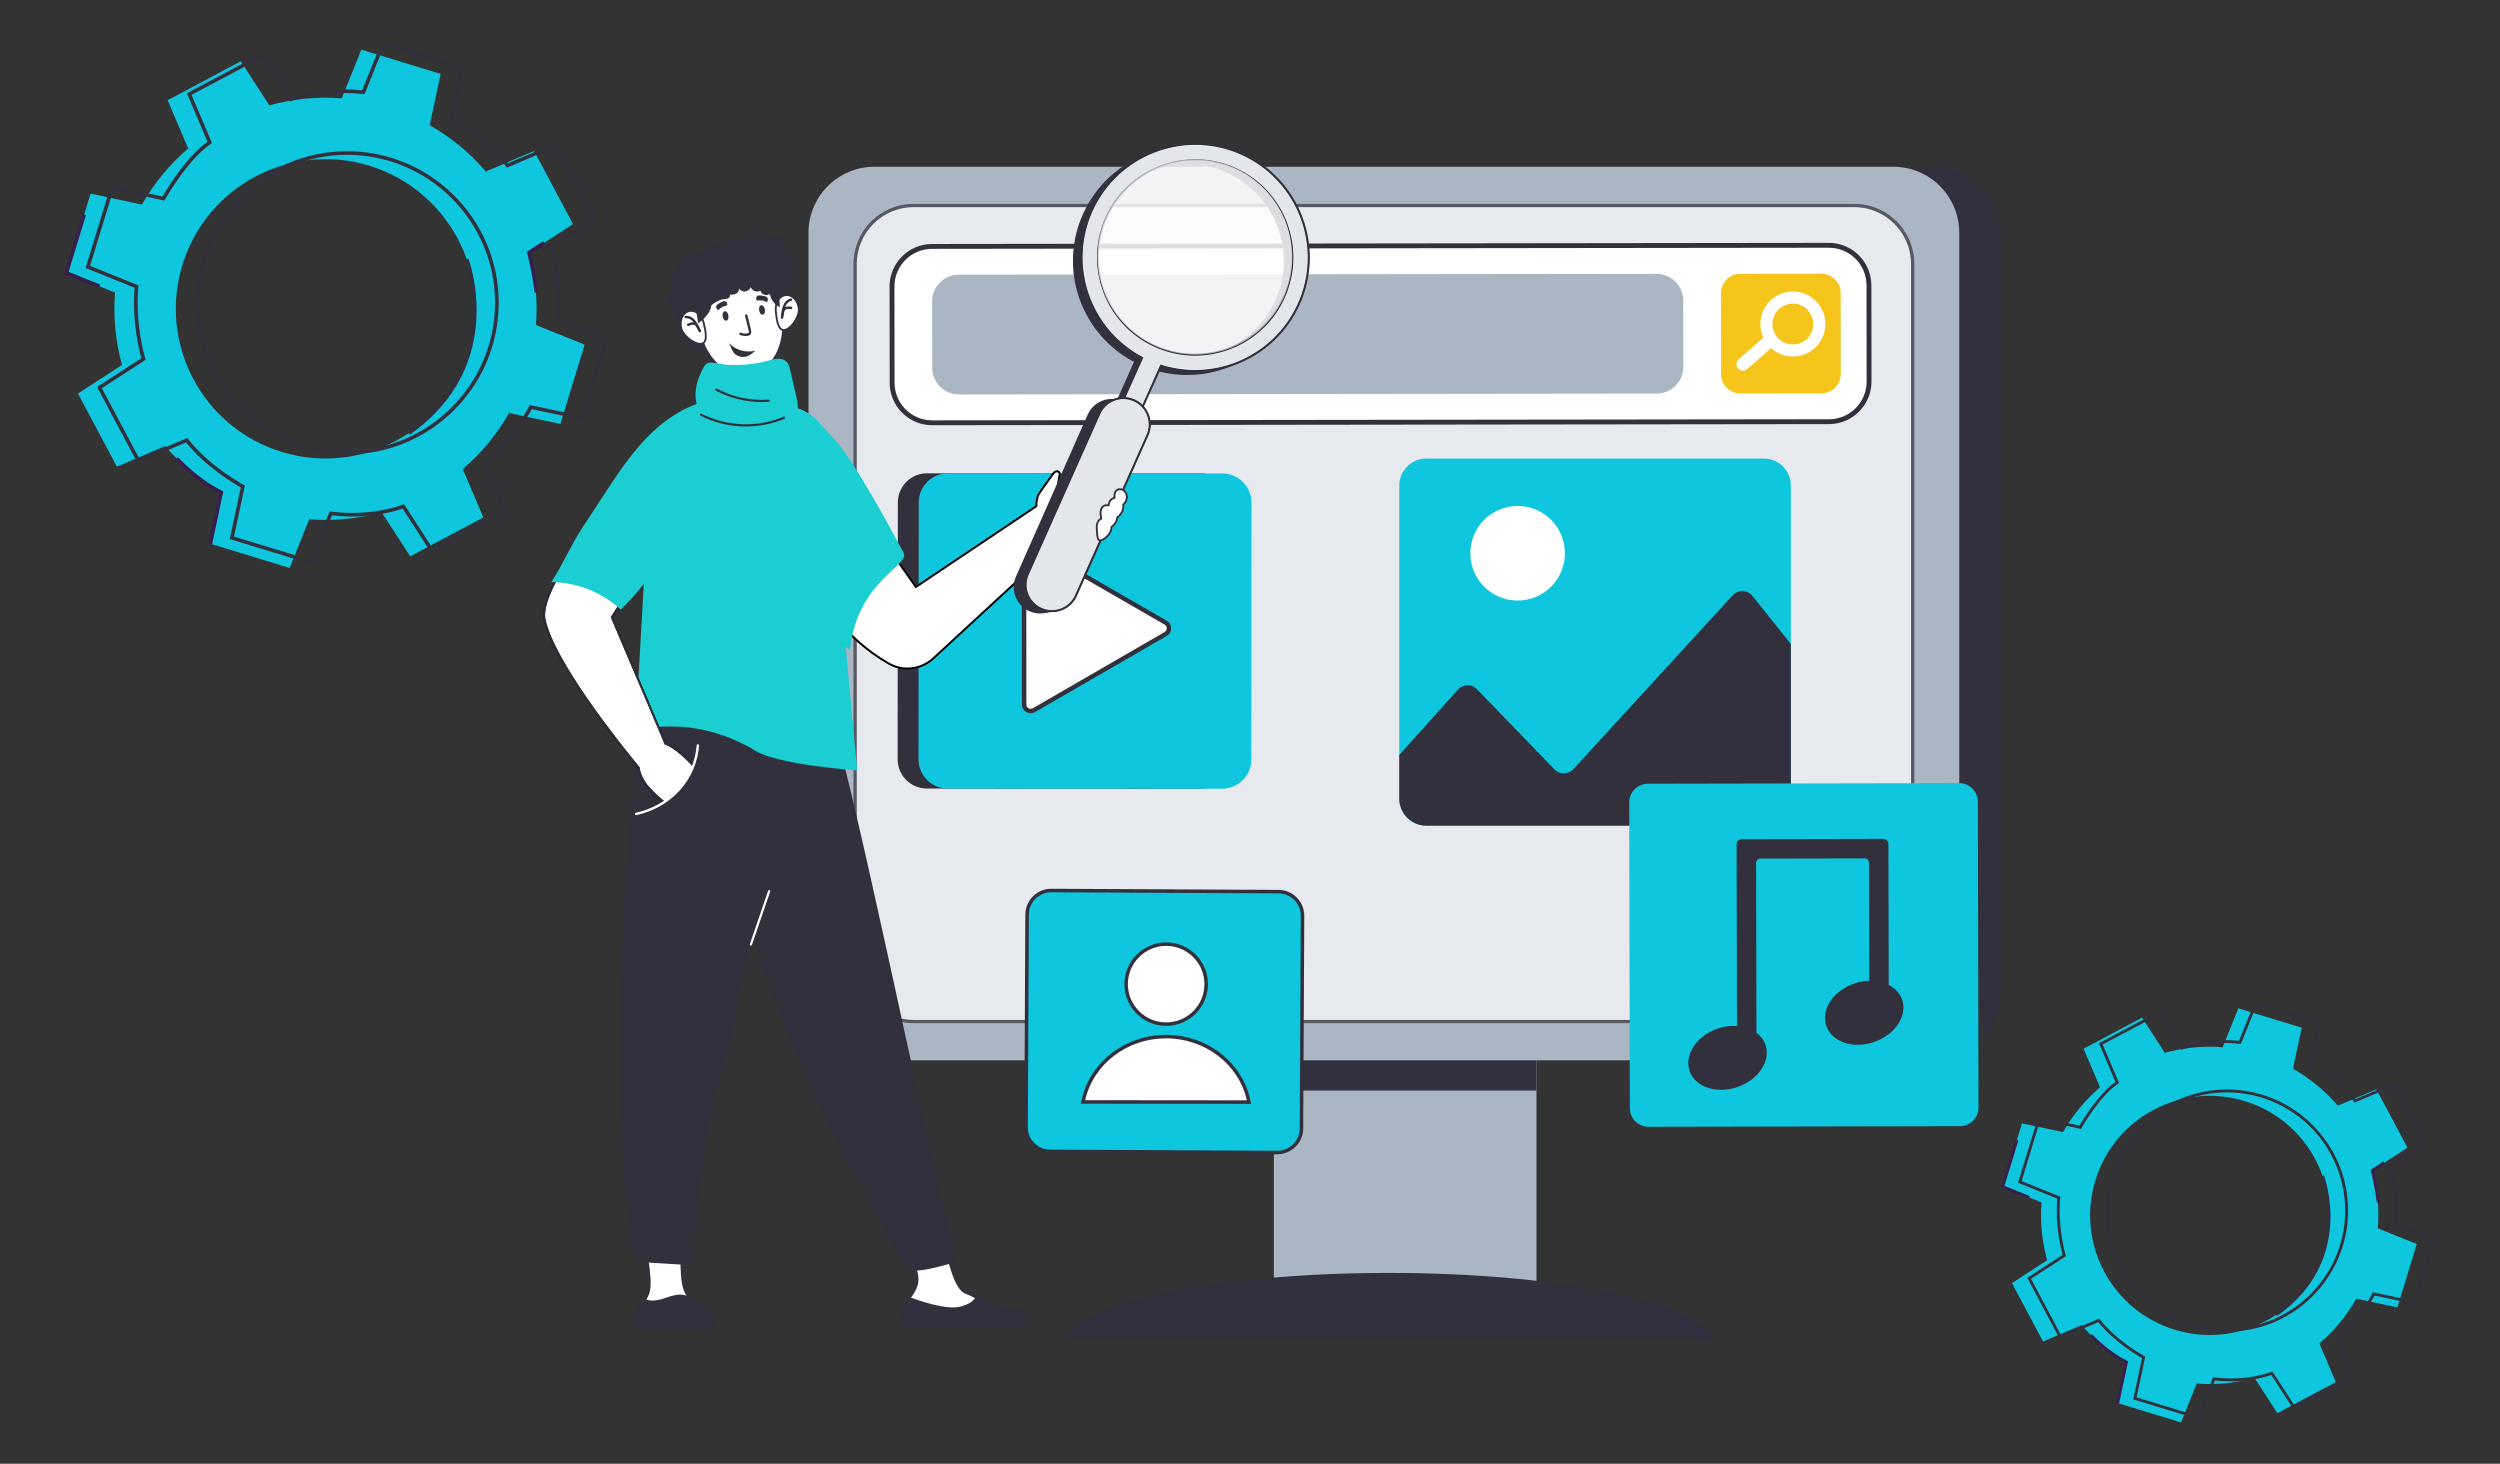 <?xml version="1.0" encoding="utf-8"?>
<!-- Generator: Adobe Illustrator 16.0.0, SVG Export Plug-In . SVG Version: 6.00 Build 0)  -->
<!DOCTYPE svg PUBLIC "-//W3C//DTD SVG 1.1//EN" "http://www.w3.org/Graphics/SVG/1.1/DTD/svg11.dtd">
<svg version="1.1" id="Calque_1" xmlns="http://www.w3.org/2000/svg" xmlns:xlink="http://www.w3.org/1999/xlink" x="0px" y="0px"
	 width="386px" height="226px" viewBox="0 0 386 226" enable-background="new 0 0 386 226" xml:space="preserve">
<rect x="0" y="0" width="386" height="226" fill="#333333" stroke="none"/>
<g>
	<g>
		<g>
			<g>
				<path fill="#0EC7DE" d="M81.669,39.007l6.803-4.404l-6.008-11.295l-7.455,3.175c-2.42-2.834-5.324-5.259-8.664-7.146
					l1.691-7.926L55.792,7.667l-3.029,7.516c-3.811-0.296-7.59,0.087-11.18,1.081l-4.406-6.8l-11.293,6.005l3.174,7.455
					c-2.832,2.421-5.258,5.325-7.146,8.665l-7.926-1.692l-3.74,12.245l7.514,3.03c-0.297,3.81,0.086,7.587,1.082,11.178
					l-6.801,4.408l6.004,11.293l7.457-3.174c2.422,2.832,5.338,5.263,8.662,7.146l-1.689,7.927L44.72,87.69l3.029-7.517
					c3.822,0.304,7.586-0.087,11.176-1.079l4.408,6.801l11.295-6.007l-3.176-7.456c2.832-2.421,5.264-5.339,7.145-8.662l7.928,1.689
					l3.742-12.245l-7.516-3.029C83.054,46.363,82.663,42.6,81.669,39.007z M72.353,54.432C68.62,66.637,55.704,73.508,43.501,69.776
					c-12.205-3.729-19.072-16.648-15.344-28.854c3.73-12.202,16.648-19.071,28.85-15.341C69.214,29.313,76.083,42.229,72.353,54.432
					z"/>
			</g>
		</g>
		<g>
			<g>
				<polygon fill="#361E4D" points="13.261,33.239 12.72,33.074 9.897,42.308 15.247,44.464 15.46,43.94 10.591,41.977 				"/>
			</g>
		</g>
		<g>
			<g>
				<path fill="#361E4D" d="M27.487,70.601l-0.42,0.38c0.029,0.033,2.961,3.259,6.773,5.196l-1.645,7.713l0.555,0.118l1.736-8.142
					L34.29,75.77C30.479,73.893,27.519,70.635,27.487,70.601z"/>
			</g>
		</g>
		<g>
			<g>
				<path fill="#32303C" d="M71.794,40.133c0.063,0.159,6.027,16.07-8.848,26.514l0.326,0.463
					c15.232-10.695,9.113-27.019,9.051-27.183L71.794,40.133z"/>
			</g>
		</g>
		<g>
			<g>
				<path fill="#361E4D" d="M83.841,37.264l-2.498,1.617l0.053,0.198c0.008,0.028,0.736,2.783,1.154,6.121l0.563-0.069
					c-0.357-2.858-0.943-5.3-1.119-5.997l2.154-1.396L83.841,37.264z"/>
			</g>
		</g>
		<g>
			<g>
				<g>
					<g>
						<path fill="#32303C" d="M85.358,38.194l6.84-4.43L85.946,22.01l-7.494,3.192c-2.922-3.768-7.467-6.412-8.441-6.953
							l1.701-7.978L58.97,6.377l-3.049,7.564c-5.85-0.556-9.92,0.699-10.891,1.039l-4.426-6.831l-11.754,6.249l3.189,7.487
							c-3.375,2.433-6.354,7.422-6.945,8.452l-7.98-1.704L13.22,41.376l7.564,3.052c-0.426,5.354,0.76,9.876,1.049,10.88
							l-6.844,4.436l6.25,11.752l7.5-3.192c3.033,3.81,7.477,6.416,8.438,6.955l-1.701,7.977l12.744,3.894l3.047-7.559
							c5.574,0.674,9.889-0.69,10.889-1.045l4.428,6.833l11.754-6.252l-3.193-7.502c4.158-3.389,6.465-7.494,6.959-8.434l7.973,1.7
							l3.895-12.742l-7.564-3.049C86.95,43.616,85.679,39.194,85.358,38.194z M93.282,52.455l-3.594,11.761l-7.895-1.684
							l-0.096,0.197c-0.023,0.048-2.359,4.799-7.07,8.571l-0.168,0.133l3.158,7.418l-10.846,5.768l-4.396-6.783l-0.213,0.088
							c-0.047,0.019-4.732,1.882-11.041,1.063l-0.215-0.027l-3.016,7.482L36.13,82.848l1.682-7.886l-0.188-0.099
							c-0.051-0.028-5.254-2.806-8.576-7.075l-0.133-0.169l-7.422,3.159l-5.768-10.844l6.77-4.387l-0.066-0.205
							c-0.016-0.049-1.592-5.049-1.068-11.073l0.018-0.207l-7.473-3.015l3.594-11.758l7.881,1.682l0.102-0.181
							c0.033-0.06,3.4-6.05,7.064-8.575l0.188-0.129l-3.166-7.436l10.846-5.766l4.393,6.78l0.215-0.084
							c0.045-0.017,4.479-1.729,11.053-1.063l0.211,0.021l3.014-7.478l11.758,3.595l-1.682,7.886l0.189,0.1
							c0.053,0.027,5.393,2.856,8.574,7.069l0.131,0.175l7.426-3.161l5.768,10.848l-6.777,4.387l0.074,0.21
							c0.02,0.049,1.732,4.891,1.068,11.061l-0.023,0.211L93.282,52.455z"/>
					</g>
				</g>
			</g>
			<g>
				<g>
					<g>
						<path fill="#32303C" d="M53.595,23.348c-12.906,0-23.404,10.499-23.404,23.404c0,12.906,10.498,23.405,23.404,23.405
							c12.904,0,23.404-10.499,23.404-23.405C76.999,33.847,66.499,23.348,53.595,23.348z M53.595,69.596
							c-12.598,0-22.846-10.247-22.846-22.844c0-12.596,10.248-22.844,22.846-22.844c12.596,0,22.844,10.248,22.844,22.844
							C76.438,59.349,66.19,69.596,53.595,69.596z"/>
					</g>
				</g>
			</g>
		</g>
	</g>
	<g>
		<g>
			<g>
				<path fill="#0EC7DE" d="M366.276,180.729l5.436-3.519l-4.801-9.025l-5.955,2.537c-1.936-2.264-4.256-4.201-6.922-5.71
					l1.35-6.332l-9.783-2.99l-2.42,6.004c-3.043-0.237-6.063,0.07-8.93,0.864l-3.521-5.434l-9.023,4.798l2.537,5.957
					c-2.264,1.935-4.201,4.254-5.709,6.923l-6.332-1.353l-2.99,9.782l6.004,2.422c-0.238,3.044,0.07,6.062,0.863,8.932l-5.434,3.521
					l4.799,9.021l5.957-2.537c1.936,2.263,4.266,4.206,6.922,5.71l-1.352,6.333l9.785,2.989l2.42-6.005
					c3.053,0.242,6.061-0.07,8.928-0.863l3.521,5.434l9.025-4.799l-2.537-5.956c2.262-1.936,4.205-4.266,5.709-6.923l6.332,1.352
					l2.99-9.783l-6.006-2.42C367.382,186.605,367.071,183.599,366.276,180.729z M358.833,193.052
					c-2.98,9.751-13.301,15.24-23.051,12.259c-9.75-2.979-15.236-13.302-12.26-23.052c2.982-9.748,13.301-15.236,23.051-12.256
					C356.325,172.983,361.813,183.302,358.833,193.052z"/>
			</g>
		</g>
		<g>
			<g>
				<polygon fill="#361E4D" points="311.622,176.119 311.188,175.987 308.937,183.364 313.21,185.089 313.38,184.669 309.489,183.1 
									"/>
			</g>
		</g>
		<g>
			<g>
				<path fill="#361E4D" d="M322.989,205.97l-0.336,0.303c0.023,0.027,2.365,2.604,5.41,4.153l-1.313,6.161l0.443,0.094l1.387-6.505
					l-0.158-0.077C325.378,208.599,323.013,205.996,322.989,205.97z"/>
			</g>
		</g>
		<g>
			<g>
				<path fill="#32303C" d="M358.388,181.627c0.049,0.127,4.814,12.839-7.068,21.184l0.258,0.37
					c12.172-8.545,7.281-21.587,7.232-21.718L358.388,181.627z"/>
			</g>
		</g>
		<g>
			<g>
				<path fill="#361E4D" d="M368.011,179.335l-1.996,1.292l0.043,0.159c0.006,0.021,0.588,2.224,0.924,4.891l0.447-0.057
					c-0.285-2.283-0.752-4.234-0.895-4.791l1.723-1.114L368.011,179.335z"/>
			</g>
		</g>
		<g>
			<g>
				<g>
					<g>
						<path fill="#32303C" d="M369.224,180.077l5.465-3.537l-4.994-9.393l-5.988,2.551c-2.334-3.01-5.965-5.122-6.744-5.555
							l1.359-6.373l-10.18-3.112l-2.438,6.043c-4.672-0.442-7.926,0.56-8.699,0.831l-3.537-5.458l-9.391,4.994l2.549,5.981
							c-2.697,1.943-5.076,5.928-5.549,6.752l-6.377-1.361l-3.111,10.18l6.045,2.438c-0.34,4.278,0.605,7.891,0.838,8.691
							l-5.467,3.545l4.992,9.389l5.99-2.55c2.426,3.044,5.975,5.125,6.742,5.556l-1.359,6.373l10.182,3.11l2.436-6.038
							c4.453,0.538,7.9-0.552,8.699-0.836l3.537,5.46l9.391-4.994l-2.553-5.992c3.324-2.709,5.166-5.99,5.561-6.739l6.371,1.356
							l3.109-10.179l-6.043-2.435C370.495,184.409,369.479,180.878,369.224,180.077z M375.554,191.474l-2.869,9.394l-6.309-1.345
							l-0.076,0.158c-0.02,0.039-1.887,3.835-5.648,6.848l-0.135,0.106l2.523,5.927l-8.664,4.607l-3.514-5.418l-0.17,0.069
							c-0.037,0.015-3.781,1.503-8.82,0.848l-0.172-0.021l-2.41,5.977l-9.396-2.87l1.344-6.301l-0.148-0.077
							c-0.043-0.023-4.199-2.243-6.854-5.653l-0.105-0.136l-5.93,2.523l-4.607-8.663l5.406-3.505l-0.051-0.163
							c-0.014-0.04-1.273-4.034-0.854-8.847l0.014-0.165l-5.971-2.409l2.871-9.395l6.295,1.344l0.082-0.144
							c0.027-0.049,2.717-4.833,5.645-6.853l0.148-0.102l-2.527-5.94l8.664-4.606l3.51,5.416l0.17-0.065
							c0.035-0.015,3.58-1.382,8.832-0.851l0.168,0.018l2.406-5.974l9.396,2.871l-1.344,6.302l0.15,0.079
							c0.043,0.021,4.309,2.281,6.85,5.648l0.105,0.139l5.932-2.525l4.609,8.666l-5.416,3.505l0.061,0.169
							c0.014,0.038,1.383,3.907,0.852,8.835l-0.016,0.168L375.554,191.474z"/>
					</g>
				</g>
			</g>
			<g>
				<g>
					<g>
						<path fill="#32303C" d="M343.847,168.217c-10.311,0-18.699,8.389-18.699,18.698c0,10.312,8.389,18.7,18.699,18.7
							s18.699-8.389,18.699-18.7C362.546,176.605,354.157,168.217,343.847,168.217z M343.847,205.167
							c-10.064,0-18.252-8.188-18.252-18.252c0-10.063,8.188-18.25,18.252-18.25c10.063,0,18.25,8.188,18.25,18.25
							C362.097,196.979,353.909,205.167,343.847,205.167z"/>
					</g>
				</g>
			</g>
		</g>
	</g>
	<g>
		<g>
			<g>
				<g>
					<g>
						<rect x="196.688" y="131.323" fill="#AAB6C2" width="40.549" height="70.24"/>
					</g>
				</g>
				<g>
					<rect x="196.688" y="156.651" fill="#32303C" width="40.549" height="11.733"/>
				</g>
				<g>
					<g>
						<path fill="#32303C" d="M214.423,196.54c-26.277,0-47.844,4.49-50.156,10.219h100.313
							C262.267,201.03,240.7,196.54,214.423,196.54z"/>
					</g>
				</g>
				<g>
					<g>
						<g>
							<path fill="#32303C" d="M302.808,26.583c-1.244-0.539-2.615-0.838-4.061-0.838H141.45c-0.205,0-0.41,0.008-0.611,0.02
								c-2.143,0.126-4.104,0.913-5.689,2.164c-2.367,1.861-3.885,4.754-3.885,8.002v117.592c0,4.32,2.691,8.016,6.492,9.492
								c1.146,0.449,2.391,0.692,3.693,0.692h157.297c5.629,0,10.189-4.562,10.189-10.185V35.931
								C308.937,31.746,306.413,28.152,302.808,26.583z"/>
						</g>
					</g>
					<g>
						<g>
							<path fill="#AAB6C2" d="M292.321,25.745H135.019c-0.25,0-0.502,0.008-0.752,0.026c-5.277,0.387-9.438,4.786-9.438,10.159
								v117.592c0,0.822,0.104,1.625,0.287,2.389c1.068,4.474,5.094,7.8,9.902,7.8h157.303c0.059,0,0.117,0,0.172-0.004
								c5.549-0.09,10.016-4.613,10.016-10.185V35.931C302.509,30.306,297.948,25.745,292.321,25.745z"/>
						</g>
					</g>
					<g>
						<g>
							<g>
								<path fill="#FFFFFF" d="M286.28,31.731H141.071c-4.982,0-9.033,4.052-9.033,9.033v107.924c0,4.982,4.051,9.033,9.033,9.033
									H286.28c4.98,0,9.033-4.051,9.033-9.033V40.765C295.313,35.783,291.261,31.731,286.28,31.731z"/>
							</g>
							<g>
								<g>
									<g>
										<path fill="#32303C" d="M286.28,31.483H141.071c-5.127,0-9.281,4.155-9.281,9.281v107.924
											c0,5.126,4.154,9.281,9.281,9.281H286.28c5.125,0,9.281-4.155,9.281-9.281V40.765
											C295.562,35.639,291.405,31.483,286.28,31.483z M295.065,148.688c0,4.846-3.939,8.787-8.785,8.787H141.071
											c-4.846,0-8.787-3.941-8.787-8.787V40.765c0-4.845,3.941-8.786,8.787-8.786H286.28c4.846,0,8.785,3.941,8.785,8.786
											V148.688z"/>
									</g>
								</g>
							</g>
						</g>
					</g>
					<g opacity="0.3">
						<g>
							<path fill="#AAB6C2" d="M286.28,31.483H141.071c-5.127,0-9.281,4.155-9.281,9.281v107.924c0,5.126,4.154,9.281,9.281,9.281
								H286.28c5.125,0,9.281-4.155,9.281-9.281V40.765C295.562,35.639,291.405,31.483,286.28,31.483z"/>
						</g>
					</g>
				</g>
			</g>
		</g>
		<g>
			<g>
				<g>
					<g>
						<g>
							<g>
								<path fill="#FFFFFF" d="M283.897,38.063c-0.498-0.126-1.014-0.189-1.533-0.189l-138.453,0.174
									c-3.414,0.004-6.189,2.786-6.188,6.201l0.02,14.848c0.004,2.834,1.922,5.299,4.666,5.994
									c0.498,0.127,1.016,0.192,1.535,0.19l138.453-0.173c1.654-0.003,3.209-0.649,4.377-1.818
									c1.168-1.173,1.811-2.728,1.809-4.382l-0.018-14.848C288.562,41.226,286.642,38.76,283.897,38.063z"/>
							</g>
							<g>
								<g>
									<path fill="#32303C" d="M283.991,37.701c-0.52-0.133-1.066-0.203-1.629-0.202l-138.453,0.173
										c-3.627,0.005-6.563,2.948-6.559,6.576l0.02,14.848c0.002,3.064,2.105,5.637,4.947,6.357
										c0.52,0.132,1.064,0.202,1.627,0.202l138.455-0.173c3.625-0.005,6.563-2.949,6.559-6.576l-0.02-14.847
										C288.935,40.994,286.833,38.421,283.991,37.701z M286.509,63.024c-1.098,1.1-2.557,1.706-4.111,1.709l-138.453,0.173
										c-0.488,0-0.975-0.06-1.443-0.179c-2.578-0.654-4.379-2.971-4.383-5.632l-0.018-14.849
										c-0.002-1.554,0.602-3.016,1.697-4.116c1.1-1.102,2.559-1.708,4.113-1.71l138.453-0.172
										c0.488-0.001,0.975,0.059,1.443,0.178c2.578,0.654,4.379,2.971,4.381,5.634l0.02,14.847
										C288.21,60.461,287.606,61.924,286.509,63.024z"/>
								</g>
							</g>
						</g>
					</g>
				</g>
			</g>
			<g>
				<path fill="#F6C51B" d="M281.192,42.247l-12.477,0.017c-1.66,0.002-3.006,1.35-3.004,3.01l0.018,12.476
					c0.002,1.66,1.35,3.005,3.01,3.003l12.477-0.016c1.66-0.002,3.004-1.35,3-3.01l-0.014-12.477
					C284.2,43.59,282.853,42.245,281.192,42.247z"/>
			</g>
			<g>
				<g>
					<path fill="#AAB6C2" d="M255.767,42.279l-107.73,0.135c-2.275,0.003-4.117,1.851-4.115,4.126l0.014,10.246
						c0.002,2.275,1.85,4.118,4.125,4.116l107.729-0.135c2.275-0.003,4.119-1.85,4.115-4.126l-0.012-10.246
						C259.89,44.119,258.04,42.276,255.767,42.279z"/>
				</g>
			</g>
			<g>
				<path fill="#FFFFFF" d="M276.81,45.013c-2.771,0.003-5.016,2.252-5.01,5.024c0,0.749,0.17,1.458,0.467,2.098l-3.824,3.342
					c-0.416,0.362-0.459,0.994-0.096,1.41s0.994,0.459,1.41,0.095l3.699-3.232c0.893,0.806,2.07,1.298,3.367,1.298
					c2.771-0.004,5.014-2.253,5.01-5.024C281.831,47.252,279.581,45.008,276.81,45.013z M276.819,53.18
					c-1.74,0.005-3.152-1.406-3.154-3.147c-0.002-1.74,1.408-3.153,3.148-3.155s3.152,1.409,3.154,3.147
					C279.97,51.766,278.56,53.178,276.819,53.18z"/>
			</g>
		</g>
		<g>
			<g>
				<g>
					<g>
						<path fill="#32303C" d="M185.509,73.105l-42.373-0.024c-2.49-0.006-4.508,2.012-4.508,4.502l-0.031,39.658
							c0,2.49,2.02,4.509,4.51,4.509l42.371,0.022c1.25,0.008,2.381-0.504,3.197-1.324c0.811-0.817,1.314-1.937,1.314-3.179
							l0.016-34.188l0.008-5.468C190.013,75.122,187.995,73.105,185.509,73.105z"/>
					</g>
				</g>
			</g>
			<g>
				<g>
					<path fill="#0EC7DE" d="M188.728,73.105l-42.373-0.024c-2.49-0.006-4.508,2.012-4.508,4.502l-0.029,39.658
						c0,2.49,2.018,4.509,4.508,4.509l42.373,0.022c1.248,0.008,2.377-0.504,3.195-1.324c0.811-0.817,1.313-1.937,1.313-3.179
						l0.02-34.188l0.006-5.468C193.231,75.122,191.212,73.105,188.728,73.105z"/>
				</g>
			</g>
			<g>
				<g>
					<g>
						<path fill="#FFFFFF" d="M179.981,96.138l-20.355-11.735c-0.156-0.092-0.326-0.138-0.502-0.138
							c-0.26,0-0.516,0.104-0.707,0.286c-0.197,0.191-0.305,0.449-0.305,0.728l0.014,23.495c0,0.625,0.525,1.011,1.012,1.011
							c0.178,0,0.346-0.044,0.506-0.138l20.34-11.76c0.316-0.183,0.504-0.509,0.504-0.874S180.3,96.319,179.981,96.138z"/>
					</g>
					<g>
						<g>
							<path fill="#32303C" d="M180.153,95.839l-20.355-11.735c-0.217-0.125-0.449-0.182-0.674-0.182
								c-0.707,0-1.357,0.566-1.355,1.356l0.014,23.495c0,0.79,0.65,1.354,1.357,1.354c0.225,0,0.457-0.058,0.676-0.184l20.34-11.76
								C181.056,97.663,181.056,96.359,180.153,95.839z M179.81,97.59l-20.338,11.761c-0.105,0.061-0.219,0.091-0.332,0.091
								c-0.322,0-0.67-0.254-0.67-0.668l-0.014-23.496c0-0.236,0.107-0.391,0.199-0.478c0.127-0.122,0.299-0.191,0.469-0.191
								c0.115,0,0.227,0.031,0.33,0.091l20.355,11.736c0.301,0.173,0.334,0.46,0.334,0.577
								C180.144,97.128,180.112,97.416,179.81,97.59z"/>
						</g>
					</g>
				</g>
			</g>
		</g>
		<g>
			<g>
				<g>
					<path fill="#0EC7DE" d="M272.341,70.803h-52.125c-2.295,0-4.164,1.871-4.164,4.179v48.337c0.002,2.29,1.869,4.161,4.164,4.161
						h52.125c2.293,0,4.164-1.871,4.164-4.161V74.981C276.505,72.674,274.634,70.803,272.341,70.803z"/>
				</g>
				<g>
					<path fill="#32303C" d="M267.538,91.903l-24.621,26.864c-0.777,0.842-2.107,0.859-2.9,0.033l-11.982-12.387
						c-0.809-0.842-2.141-0.81-2.914,0.051l-9.068,10.096v6.758c0.002,2.29,1.869,4.161,4.164,4.161h52.125
						c2.293,0,4.164-1.871,4.164-4.161V99.42l-5.934-7.416C269.798,91.06,268.364,91.01,267.538,91.903z"/>
				</g>
				<g>
					<circle fill="#FFFFFF" cx="234.321" cy="85.425" r="7.301"/>
				</g>
			</g>
		</g>
		<g>
			<g>
				<path fill="#0EC7DE" d="M302.497,120.916l-48.072,0.096c-1.592,0.004-2.877,1.296-2.873,2.887l0.094,47.205
					c0.004,1.592,1.295,2.878,2.887,2.874l48.07-0.096c1.592-0.004,2.879-1.295,2.875-2.887l-0.096-47.205
					C305.378,122.199,304.087,120.912,302.497,120.916z"/>
			</g>
			<g>
				<g>
					<path fill="#32303C" d="M291.614,152.074l-0.037-19.551l-0.002-0.381l-0.004-1.801c0-0.453-0.369-0.819-0.822-0.819
						l-19.615,0.04l-2.182,0.004c-0.455,0-0.822,0.369-0.82,0.822l0.004,2.182l0.053,25.849c-0.971-0.066-2.006,0.045-3.039,0.407
						c-3.229,1.134-5.141,4.066-4.27,6.55s4.197,3.58,7.426,2.446c3.23-1.132,5.143-4.064,4.27-6.551
						c-0.26-0.738-0.756-1.337-1.383-1.809l-0.053-26.234c-0.002-0.366,0.295-0.665,0.662-0.665l16.107-0.032
						c0.367-0.001,0.666,0.296,0.666,0.661l0.037,18.239c-0.768,0.021-1.566,0.162-2.359,0.44c-3.229,1.133-5.141,4.065-4.27,6.551
						c0.871,2.482,4.197,3.579,7.426,2.445c3.229-1.133,5.141-4.064,4.27-6.549C293.329,153.328,292.581,152.571,291.614,152.074z"
						/>
				</g>
			</g>
		</g>
		<g>
			<g>
				<g>
					<g>
						<g>
							<g>
								<path fill="#0EC7DE" d="M197.399,137.67l-35.066-0.175c-2.059-0.01-3.738,1.651-3.748,3.712l-0.162,32.819
									c-0.012,2.06,1.65,3.738,3.711,3.749l35.066,0.174c2.059,0.011,3.738-1.651,3.748-3.711l0.162-32.82
									C201.122,139.357,199.46,137.681,197.399,137.67z"/>
							</g>
							<g>
								<g>
									<g>
										<path fill="#32303C" d="M197.401,137.398l-35.066-0.174c-0.008,0-0.014,0-0.021,0c-2.195,0-3.988,1.782-4,3.981
											l-0.162,32.818c-0.006,1.069,0.406,2.074,1.158,2.834s1.754,1.182,2.822,1.187l35.066,0.174c0.008,0,0.014,0,0.021,0
											c2.195,0,3.988-1.78,3.998-3.979l0.164-32.82C201.394,139.214,199.608,137.409,197.401,137.398z M200.679,174.235
											c-0.01,1.902-1.561,3.442-3.459,3.442c-0.006,0-0.014,0-0.018,0l-35.068-0.174c-0.924-0.005-1.791-0.368-2.441-1.025
											c-0.648-0.657-1.004-1.528-1-2.45l0.162-32.82c0.01-1.901,1.561-3.442,3.459-3.442c0.006,0,0.014,0,0.018,0l35.068,0.174
											c1.906,0.01,3.451,1.569,3.441,3.478L200.679,174.235z"/>
									</g>
								</g>
							</g>
						</g>
					</g>
				</g>
			</g>
			<g>
				<g>
					<g>
						<path fill="#FFFFFF" d="M180.06,145.772c-3.412-0.003-6.182,2.761-6.186,6.173c-0.002,3.413,2.76,6.181,6.174,6.186
							c3.41,0.004,6.18-2.76,6.184-6.172S183.472,145.776,180.06,145.772z"/>
					</g>
					<g>
						<g>
							<g>
								<path fill="#32303C" d="M180.06,145.504c-0.002,0-0.004,0-0.008,0c-3.551,0-6.443,2.887-6.447,6.44
									c-0.004,3.557,2.885,6.453,6.441,6.457c0.004,0,0.006,0,0.008,0c1.721,0,3.336-0.67,4.555-1.884
									c1.221-1.217,1.893-2.837,1.895-4.559h-0.271h0.271c0.002-1.722-0.668-3.343-1.885-4.563
									C183.401,146.178,181.782,145.506,180.06,145.504z M184.228,156.134c-1.117,1.113-2.598,1.726-4.174,1.726
									c-0.002,0-0.004,0-0.006,0c-3.26-0.003-5.906-2.655-5.904-5.913c0.006-3.257,2.654-5.902,5.908-5.902
									c0.004,0,0.006,0,0.008,0c1.578,0.002,3.061,0.618,4.176,1.734c1.115,1.117,1.729,2.602,1.727,4.18
									S185.345,155.019,184.228,156.134z"/>
							</g>
						</g>
					</g>
				</g>
				<g>
					<g>
						<path fill="#FFFFFF" d="M180.046,160.052c-6.391-0.007-11.707,4.34-12.826,10.085l25.627,0.027
							C191.739,164.417,186.433,160.059,180.046,160.052z"/>
					</g>
					<g>
						<g>
							<g>
								<path fill="#32303C" d="M180.046,159.782c-0.006,0-0.01,0-0.016,0c-6.414,0-11.912,4.331-13.076,10.303l-0.063,0.321
									l26.283,0.029l-0.063-0.322C191.96,164.134,186.466,159.788,180.046,159.782z M167.552,169.868
									c1.246-5.553,6.439-9.546,12.479-9.546c0.006,0,0.01,0,0.016,0c6.043,0.007,11.234,4.013,12.469,9.571L167.552,169.868z"/>
							</g>
						</g>
					</g>
				</g>
			</g>
		</g>
	</g>
	<g>
		<g>
			<g>
				<g>
					<g>
						<g>
							<path fill="#32303C" d="M172.669,74.648c-0.779-0.527-1.709-0.822-2.732-0.872c0.135-0.019,0.268-0.027,0.4-0.031
								c0.459-0.008,1.229-0.024,1.357-0.618c0.105-0.479-0.359-0.848-0.789-1.017c-2.225-0.881-4.641,0.056-6.162,1.227
								c-0.406,0.312-0.799,0.654-1.174,1.021c0.037-0.255,0.082-0.517,0.137-0.778c0.041-0.188,0.115-0.539-0.098-0.771
								c-0.197-0.217-0.525-0.203-0.748-0.077c-0.209,0.118-0.35,0.314-0.475,0.487c-0.232,0.332-0.473,0.663-0.711,0.994
								c-0.441,0.614-0.9,1.25-1.328,1.891c-0.387,0.576-0.428,1.258-0.469,1.917l-0.004,0.074L141.45,90.439l-12.518-17.842
								l-0.031-0.045l-0.055-0.013c-2.775-0.611-3.617,2.031-4.518,4.824c-0.77,2.38-1.639,5.077-3.809,6.124l-0.154,0.074
								l8.035,11.141c2.352,3.259,5.318,5.916,8.816,7.896c0.906,0.513,1.904,0.764,2.896,0.764c1.469,0,2.932-0.549,4.082-1.609
								l18.705-17.262c1.123-0.192,1.91-0.567,2.469-1.182c0.439-0.482,0.695-1.087,0.945-1.669c0.113-0.271,0.232-0.55,0.367-0.812
								c0.24-0.463,0.543-0.838,0.881-1.086c0.066-0.048,0.23-0.111,0.391-0.173c0.164-0.063,0.334-0.128,0.471-0.201
								c0.441-0.055,0.848-0.043,1.242,0.037c0.449,0.091,1.203,0.243,1.459-0.31c0.207-0.444-0.166-0.905-0.549-1.164
								c-0.117-0.079-0.242-0.153-0.377-0.226c0.344-0.004,0.666,0.034,0.979,0.115c0.443,0.116,1.189,0.311,1.475-0.226
								c0.23-0.433-0.115-0.914-0.482-1.193c-0.135-0.102-0.279-0.197-0.436-0.288c0.008,0.001,0.016,0.002,0.023,0.005
								c0.449,0.091,1.203,0.243,1.459-0.31C173.423,75.366,173.052,74.906,172.669,74.648z M172.958,75.689
								c-0.148,0.32-0.67,0.245-1.143,0.149c-0.25-0.049-0.521-0.073-0.834-0.071l-0.723,0.004l0.67,0.272
								c0.424,0.173,0.773,0.366,1.066,0.589c0.225,0.171,0.563,0.537,0.404,0.83c-0.166,0.308-0.678,0.206-1.148,0.083
								c-0.508-0.132-1.039-0.16-1.633-0.083l-0.539,0.07l0.502,0.205c0.336,0.138,0.602,0.275,0.834,0.434
								c0.234,0.157,0.59,0.505,0.451,0.805c-0.148,0.319-0.668,0.244-1.143,0.148c-0.434-0.087-0.879-0.1-1.359-0.037l-0.053,0.018
								c-0.127,0.069-0.295,0.135-0.461,0.197c-0.193,0.074-0.361,0.139-0.459,0.211c-0.371,0.271-0.703,0.682-0.965,1.186
								c-0.139,0.27-0.26,0.554-0.377,0.829c-0.25,0.587-0.486,1.142-0.895,1.588c-0.518,0.571-1.264,0.922-2.344,1.101
								l-0.043,0.007l-18.768,17.319c-1.834,1.69-4.504,2.017-6.641,0.807c-3.463-1.96-6.398-4.59-8.727-7.814l-7.836-10.864
								c2.168-1.148,3.035-3.839,3.803-6.218c0.893-2.763,1.656-5.152,4.131-4.645l12.643,18.026l18.777-12.581l0.014-0.215
								c0.041-0.649,0.076-1.264,0.42-1.776c0.426-0.636,0.883-1.269,1.324-1.883c0.238-0.331,0.477-0.662,0.711-0.995
								c0.111-0.155,0.227-0.316,0.379-0.403c0.123-0.066,0.307-0.079,0.396,0.021c0.105,0.113,0.07,0.326,0.029,0.517
								c-0.09,0.421-0.148,0.839-0.201,1.227l-0.057,0.436l0.303-0.315c0.457-0.477,0.943-0.913,1.449-1.301
								c1.457-1.122,3.768-2.022,5.881-1.188c0.262,0.103,0.686,0.364,0.613,0.688c-0.074,0.344-0.596,0.384-1.082,0.392
								c-0.535,0.012-1.064,0.135-1.621,0.378l-0.912,0.397l0.986-0.123c0.99-0.125,2.443-0.089,3.723,0.776
								C172.739,75.043,173.097,75.39,172.958,75.689z"/>
						</g>
					</g>
				</g>
			</g>
			<g>
				<g>
					<path fill="#FFFFFF" d="M172.587,74.767c-1.111-0.752-2.479-0.966-3.82-0.799c0.492-0.216,1.016-0.354,1.568-0.365
						c0.477-0.011,1.117-0.038,1.219-0.506c0.086-0.393-0.328-0.705-0.701-0.854c-1.992-0.786-4.324-0.097-6.021,1.208
						c-0.516,0.395-1.006,0.837-1.465,1.314c0.055-0.407,0.113-0.814,0.199-1.217c0.047-0.22,0.09-0.478-0.063-0.645
						c-0.139-0.151-0.393-0.149-0.572-0.047c-0.182,0.101-0.307,0.275-0.426,0.444c-0.678,0.96-1.385,1.904-2.039,2.881
						c-0.391,0.585-0.408,1.289-0.453,1.991l-18.602,12.463l-12.596-17.956c-4.941-1.087-3.459,8.634-8.232,10.937l7.936,11.001
						c2.332,3.234,5.33,5.909,8.771,7.856c2.195,1.243,4.953,0.886,6.809-0.826l18.736-17.291c0.928-0.153,1.807-0.461,2.428-1.144
						c0.625-0.686,0.867-1.626,1.293-2.448c0.221-0.431,0.529-0.848,0.922-1.137c0.158-0.115,0.625-0.243,0.902-0.399
						c0.436-0.055,0.875-0.052,1.316,0.037c0.469,0.095,1.1,0.204,1.299-0.229c0.17-0.365-0.166-0.76-0.498-0.985
						c-0.273-0.185-0.563-0.325-0.861-0.447c0.525-0.068,1.055-0.058,1.58,0.079c0.461,0.122,1.084,0.267,1.311-0.154
						c0.189-0.355-0.125-0.768-0.443-1.012c-0.34-0.258-0.713-0.45-1.1-0.607c0.266-0.002,0.535,0.016,0.805,0.068
						c0.469,0.096,1.098,0.205,1.299-0.229C173.257,75.387,172.921,74.992,172.587,74.767z"/>
					<path d="M172.667,74.648c-0.77-0.522-1.711-0.819-2.74-0.871c0.137-0.02,0.273-0.029,0.41-0.032
						c0.459-0.008,1.229-0.024,1.357-0.618c0.105-0.479-0.359-0.848-0.789-1.018c-0.576-0.227-1.201-0.342-1.855-0.342
						c-1.439,0-3.008,0.571-4.307,1.569c-0.406,0.313-0.801,0.654-1.174,1.021c0.037-0.25,0.08-0.517,0.137-0.779
						c0.055-0.261,0.098-0.557-0.098-0.771c-0.17-0.187-0.506-0.215-0.748-0.077c-0.213,0.118-0.35,0.314-0.473,0.487
						c-0.234,0.33-0.471,0.66-0.709,0.99c-0.443,0.615-0.902,1.252-1.332,1.894c-0.387,0.577-0.428,1.26-0.469,1.92l-0.004,0.071
						L141.45,90.439l-12.518-17.842l-0.033-0.045l-0.053-0.013c-0.266-0.058-0.521-0.088-0.76-0.088
						c-2.176,0-2.945,2.386-3.76,4.912c-0.768,2.38-1.637,5.077-3.807,6.124l-0.154,0.074l8.035,11.141
						c2.318,3.214,5.367,5.944,8.816,7.896c0.875,0.496,1.875,0.758,2.887,0.758c1.518,0,2.971-0.569,4.09-1.604l18.707-17.262
						c1.125-0.192,1.91-0.568,2.469-1.182c0.438-0.482,0.695-1.087,0.943-1.669c0.115-0.271,0.234-0.55,0.369-0.812
						c0.238-0.463,0.543-0.838,0.881-1.086c0.066-0.048,0.23-0.111,0.391-0.173c0.162-0.062,0.332-0.128,0.471-0.201
						c0.438-0.056,0.854-0.042,1.242,0.037c0.215,0.044,0.461,0.09,0.691,0.09c0.387,0,0.646-0.135,0.768-0.399
						c0.207-0.444-0.166-0.905-0.549-1.163c-0.117-0.08-0.242-0.153-0.377-0.227c0.342-0.004,0.67,0.035,0.979,0.116
						c0.254,0.065,0.521,0.131,0.775,0.131c0.338,0,0.572-0.121,0.699-0.357c0.23-0.433-0.115-0.914-0.482-1.193
						c-0.135-0.103-0.279-0.197-0.434-0.288c0.008,0.002,0.016,0.003,0.021,0.005c0.215,0.043,0.461,0.089,0.691,0.089
						c0.387,0,0.645-0.134,0.768-0.397C173.425,75.367,173.052,74.906,172.667,74.648z M172.956,75.691
						c-0.045,0.099-0.148,0.23-0.506,0.23c-0.203,0-0.434-0.042-0.635-0.083c-0.24-0.048-0.498-0.072-0.789-0.072l-0.766,0.006
						l0.668,0.271c0.424,0.173,0.771,0.365,1.066,0.589c0.225,0.171,0.561,0.538,0.404,0.83c-0.047,0.088-0.145,0.205-0.445,0.205
						c-0.221,0-0.467-0.06-0.703-0.122c-0.502-0.131-1.051-0.159-1.633-0.083l-0.539,0.07l0.502,0.205
						c0.334,0.137,0.6,0.275,0.836,0.434c0.232,0.157,0.588,0.504,0.449,0.805c-0.047,0.1-0.15,0.232-0.508,0.232
						c-0.203,0-0.434-0.043-0.633-0.084c-0.428-0.085-0.885-0.099-1.363-0.037l-0.053,0.018c-0.125,0.069-0.295,0.135-0.459,0.198
						c-0.193,0.073-0.361,0.138-0.459,0.21c-0.371,0.273-0.705,0.683-0.965,1.186c-0.141,0.27-0.26,0.554-0.377,0.829
						c-0.25,0.587-0.486,1.142-0.895,1.589c-0.518,0.57-1.264,0.921-2.344,1.1l-0.043,0.007l-18.768,17.319
						c-1.068,0.985-2.451,1.527-3.896,1.527c-0.963,0-1.912-0.249-2.744-0.721c-3.414-1.932-6.43-4.634-8.727-7.814l-7.836-10.864
						c2.168-1.148,3.035-3.838,3.803-6.218c0.816-2.529,1.52-4.713,3.486-4.713c0.201,0,0.418,0.023,0.643,0.068l12.564,17.911
						l0.08,0.115l18.719-12.542l0.059-0.039l0.014-0.215c0.041-0.649,0.078-1.264,0.422-1.776c0.426-0.637,0.883-1.273,1.326-1.887
						c0.236-0.33,0.475-0.66,0.709-0.991c0.109-0.155,0.223-0.315,0.379-0.402c0.063-0.035,0.133-0.055,0.203-0.055
						c0.047,0,0.135,0.011,0.193,0.075c0.104,0.113,0.068,0.326,0.027,0.517c-0.092,0.429-0.152,0.86-0.201,1.227l-0.057,0.435
						l0.303-0.314c0.455-0.475,0.943-0.911,1.449-1.301c1.248-0.961,2.754-1.511,4.131-1.511c0.619,0,1.207,0.108,1.75,0.323
						c0.262,0.103,0.686,0.364,0.613,0.687c-0.074,0.345-0.598,0.385-1.082,0.394c-0.533,0.01-1.064,0.134-1.623,0.377l-0.91,0.397
						l0.986-0.123c1.396-0.172,2.725,0.101,3.723,0.775C172.741,75.043,173.097,75.39,172.956,75.691z"/>
				</g>
			</g>
		</g>
		<g>
			<g>
				<g>
					<path fill="#32303C" d="M173.356,61.963c-2.045-0.935-4.459-0.035-5.395,2.009L156.89,88.958
						c-0.936,2.045-0.037,4.46,2.008,5.395c2.043,0.936,4.459,0.035,5.395-2.009l11.072-24.986
						C176.302,65.313,175.401,62.897,173.356,61.963z"/>
				</g>
			</g>
			<g>
				<g>
					<g>
						<g>
							<g>
								<path fill="#32303C" d="M190.604,24.309c-8.797-4.022-19.229-0.139-23.25,8.659c-3.898,8.527-0.369,18.588,7.863,22.862
									l-15.83,35.408l1.994,3.271l16.775-37.48c8.285,2.553,17.406-1.376,21.107-9.469
									C203.288,38.763,199.403,28.332,190.604,24.309z M196.956,46.505c-3.441,7.524-12.363,10.847-19.887,7.405
									c-7.525-3.44-10.848-12.361-7.406-19.887c3.441-7.524,12.363-10.847,19.887-7.405
									C197.075,30.058,200.397,38.98,196.956,46.505z"/>
							</g>
						</g>
					</g>
				</g>
				<g>
					<g>
						<g>
							<g>
								<g>
									<g>
										<path fill="#32303C" d="M190.646,24.223c-8.846-4.045-19.332-0.14-23.377,8.706c-3.9,8.529-0.463,18.589,7.824,22.944
											L159.28,91.245l2.113,3.468l16.814-37.568c8.408,2.546,17.484-1.546,21.143-9.545
											C203.396,38.754,199.489,28.268,190.646,24.223z M199.179,47.521c-3.631,7.938-12.656,11.988-20.994,9.419l-0.08-0.025
											l-0.035,0.077l-16.703,37.315l-1.871-3.075l15.844-35.443l-0.078-0.042c-8.256-4.286-11.691-14.274-7.82-22.739
											c4.002-8.749,14.375-12.613,23.125-8.612S203.181,38.771,199.179,47.521z"/>
										<path fill="#32303C" d="M189.589,26.531l-0.039,0.087L189.589,26.531c-3.662-1.674-7.764-1.821-11.547-0.411
											c-3.783,1.409-6.791,4.202-8.465,7.864s-1.82,7.764-0.412,11.548c1.41,3.783,4.203,6.79,7.865,8.465
											c4.543,2.077,9.594,1.704,13.654-0.563c2.707-1.511,4.973-3.861,6.357-6.891c1.674-3.662,1.82-7.762,0.412-11.547
											C196.044,31.213,193.251,28.206,189.589,26.531z M196.87,46.464c-3.42,7.478-12.285,10.779-19.762,7.36
											c-3.615-1.653-6.375-4.622-7.766-8.358c-1.391-3.737-1.248-7.786,0.406-11.402c1.33-2.908,3.512-5.263,6.258-6.797
											c0.668-0.373,1.371-0.697,2.102-0.969c3.736-1.392,7.785-1.248,11.402,0.405c3.615,1.654,6.373,4.622,7.766,8.359
											C198.667,38.799,198.522,42.85,196.87,46.464z"/>
									</g>
								</g>
							</g>
						</g>
					</g>
				</g>
			</g>
			<g>
				<g>
					<polygon fill="#32303C" points="159.769,91.341 158.392,90.896 158.718,93.927 161.319,94.655 163.315,94.264 162.642,92.252 
											"/>
				</g>
			</g>
			<g>
				<g>
					<g>
						<g>
							<path fill="#E3E6EB" d="M191.831,23.794c-8.799-4.023-19.229-0.139-23.252,8.658c-3.883,8.489-0.4,18.497,7.752,22.803
								l-16.762,37.449l2.887,1.319l16.807-37.546c8.316,2.628,17.508-1.3,21.227-9.433
								C204.513,38.247,200.628,27.817,191.831,23.794z M198.181,45.989c-3.441,7.523-12.361,10.847-19.887,7.406
								c-7.523-3.441-10.848-12.362-7.406-19.887s12.363-10.848,19.887-7.406C198.3,29.544,201.622,38.464,198.181,45.989z"/>
						</g>
					</g>
					<g>
						<g>
							<g>
								<path fill="#32303C" d="M190.839,25.961c-7.602-3.477-16.617-0.12-20.092,7.483c-3.477,7.602-0.121,16.616,7.482,20.092
									c3.676,1.682,7.795,1.829,11.594,0.414c0.742-0.277,1.457-0.605,2.135-0.985c2.793-1.561,5.012-3.952,6.363-6.91
									c1.682-3.677,1.83-7.796,0.414-11.594C197.321,30.661,194.517,27.643,190.839,25.961z M198.038,45.925
									c-1.645,3.602-4.604,6.349-8.324,7.733c-3.721,1.387-7.754,1.242-11.355-0.404c-7.445-3.405-10.734-12.233-7.33-19.681
									c3.406-7.446,12.234-10.734,19.682-7.329c3.602,1.646,6.348,4.604,7.734,8.325C199.829,38.29,199.687,42.322,198.038,45.925
									z"/>
								<path fill="#32303C" d="M191.896,23.651c-8.875-4.059-19.4-0.14-23.457,8.737c-3.879,8.479-0.498,18.522,7.691,22.936
									l-16.764,37.458l3.168,1.448l0.064-0.144l16.748-37.42c8.465,2.602,17.596-1.488,21.283-9.558
									C204.69,38.233,200.771,27.711,191.896,23.651z M200.349,46.98c-3.645,7.968-12.689,11.987-21.039,9.35l-0.133-0.043
									l-0.059,0.127l-16.74,37.402l-2.604-1.189l16.76-37.441l-0.129-0.067c-8.139-4.3-11.514-14.226-7.684-22.601
									c3.986-8.721,14.324-12.569,23.045-8.582C200.485,27.923,204.335,38.261,200.349,46.98z"/>
							</g>
						</g>
					</g>
				</g>
				<g>
					<g>
						<g>
							<g>
								<g>
									<g>
										<path fill="#32303C" d="M191.87,23.707c-8.846-4.044-19.332-0.139-23.377,8.707c-3.873,8.468-0.482,18.501,7.717,22.883
											l-16.764,37.454l3.057,1.398l0.039-0.086l16.771-37.471c8.447,2.624,17.578-1.451,21.262-9.509
											C204.62,38.24,200.716,27.752,191.87,23.707z M200.403,47.006c-3.656,7.995-12.734,12.03-21.113,9.382l-0.08-0.025
											l-0.035,0.076l-16.766,37.46l-2.715-1.241l16.76-37.444l-0.078-0.042c-8.168-4.313-11.555-14.274-7.711-22.679
											c4.002-8.751,14.377-12.613,23.125-8.612C200.542,27.882,204.405,38.255,200.403,47.006z"/>
										<path fill="#32303C" d="M190.813,26.017l-0.039,0.086L190.813,26.017c-3.662-1.676-7.762-1.82-11.547-0.412
											c-3.783,1.409-6.789,4.202-8.465,7.865c-1.676,3.662-1.82,7.762-0.412,11.547c1.41,3.784,4.203,6.79,7.865,8.464
											c4.543,2.079,9.594,1.705,13.654-0.561c2.707-1.511,4.973-3.863,6.357-6.891
											C201.729,38.456,198.386,29.479,190.813,26.017z M198.095,45.95c-3.42,7.478-12.285,10.778-19.762,7.359
											c-3.615-1.654-6.373-4.623-7.766-8.359s-1.246-7.786,0.406-11.403c1.33-2.908,3.512-5.263,6.258-6.794
											c0.668-0.374,1.371-0.698,2.102-0.972c3.736-1.392,7.787-1.246,11.402,0.408c3.615,1.653,6.375,4.622,7.766,8.358
											S199.749,42.333,198.095,45.95z"/>
									</g>
								</g>
							</g>
						</g>
					</g>
				</g>
			</g>
			<g>
				<g>
					<g>
						<g>
							<path fill="#E3E6EB" d="M175.144,61.827c-2.043-0.935-4.459-0.035-5.395,2.009l-11.033,24.765
								c-0.936,2.044-0.035,4.46,2.01,5.395c2.043,0.935,4.459,0.036,5.395-2.008l11.033-24.766
								C178.089,65.178,177.188,62.762,175.144,61.827z"/>
						</g>
					</g>
					<g>
						<g>
							<g>
								<g>
									<path fill="#32303C" d="M175.21,61.687c-2.119-0.969-4.633-0.034-5.602,2.085l-11.035,24.766
										c-0.969,2.118-0.033,4.63,2.086,5.6c1.271,0.582,2.686,0.478,3.822-0.156c0.758-0.423,1.393-1.082,1.779-1.93
										l11.035-24.765C178.265,65.167,177.329,62.655,175.21,61.687z M177.013,67.158l-11.035,24.765
										c-0.434,0.95-1.215,1.675-2.193,2.04c-0.98,0.365-2.043,0.325-2.996-0.108c-0.949-0.436-1.674-1.215-2.039-2.194
										c-0.365-0.98-0.326-2.044,0.107-2.995l11.035-24.766c0.359-0.783,0.945-1.394,1.646-1.784
										c1.055-0.589,2.363-0.686,3.543-0.147C177.042,62.866,177.909,65.194,177.013,67.158z"/>
								</g>
							</g>
						</g>
					</g>
				</g>
				<g>
					<g>
						<g>
							<g>
								<g>
									<path fill="#32303C" d="M175.187,61.737c-1.014-0.463-2.146-0.504-3.189-0.115s-1.873,1.161-2.336,2.174l-11.037,24.765
										c-0.461,1.012-0.502,2.144-0.113,3.188c0.389,1.043,1.16,1.874,2.172,2.337c1.014,0.463,2.146,0.505,3.189,0.115
										c0.205-0.075,0.4-0.167,0.586-0.271c0.768-0.428,1.377-1.087,1.752-1.902l11.033-24.765
										c0.463-1.012,0.504-2.146,0.117-3.188C176.97,63.03,176.198,62.2,175.187,61.737z M177.063,67.182l-11.035,24.765
										c-0.439,0.965-1.232,1.7-2.225,2.07c-0.994,0.37-2.074,0.331-3.039-0.111c-0.965-0.44-1.699-1.231-2.068-2.226
										c-0.373-0.994-0.332-2.073,0.109-3.038l11.035-24.766c0.354-0.775,0.936-1.403,1.668-1.813
										c0.176-0.098,0.363-0.185,0.557-0.257c0.994-0.37,2.074-0.332,3.039,0.11c0.963,0.441,1.699,1.231,2.07,2.226
										S177.505,66.217,177.063,67.182z"/>
								</g>
							</g>
						</g>
					</g>
				</g>
			</g>
			<g opacity="0.6">
				<g>
					<circle fill="#FFFFFF" cx="184.534" cy="39.749" r="15"/>
				</g>
			</g>
			<g opacity="0.6">
				<g>
					<circle fill="#FFFFFF" cx="184.442" cy="39.583" r="15.001"/>
				</g>
			</g>
		</g>
		<g>
			<g>
				<g>
					<path fill="#FFFFFF" d="M172.493,75.643c-0.211,0.128-0.34,0.356-0.395,0.598c-0.047,0.209-0.037,0.429-0.016,0.646
						c-0.133,0.02-0.26,0.057-0.373,0.129c-0.256,0.163-0.42,0.445-0.496,0.738c-0.023,0.093-0.027,0.189-0.037,0.283
						c-0.266-0.058-0.533-0.041-0.744,0.077c-0.27,0.151-0.426,0.439-0.479,0.752s-0.016,0.649,0.047,0.982
						c0.01,0.058,0.023,0.147,0.039,0.245c-0.051,0.021-0.105,0.032-0.15,0.063c-0.256,0.164-0.42,0.444-0.496,0.738
						s-0.07,0.604-0.047,0.905c0.025,0.317,0.053,1.421,0.359,1.598c0.363,0.209,1.104-0.437,1.324-0.674
						c0.309-0.335,0.539-0.757,0.584-1.21c0.004-0.052-0.002-0.103-0.002-0.155c0.166-0.119,0.307-0.244,0.383-0.324
						c0.287-0.305,0.482-0.701,0.516-1.143c0.146-0.117,0.271-0.232,0.34-0.31c0.311-0.334,0.539-0.756,0.586-1.21
						c0.014-0.146,0-0.292-0.025-0.438c0.051-0.045,0.096-0.089,0.127-0.122c0.248-0.268,0.43-0.611,0.453-0.985
						c0.023-0.377-0.123-0.783-0.424-1.042C173.267,75.527,172.81,75.45,172.493,75.643z"/>
				</g>
			</g>
			<g>
				<g>
					<g>
						<path fill="#32303C" d="M172.419,75.519c-0.229,0.139-0.391,0.385-0.461,0.69c-0.043,0.193-0.041,0.392-0.029,0.562
							c-0.111,0.028-0.209,0.069-0.297,0.125c-0.266,0.171-0.463,0.463-0.557,0.823c-0.012,0.05-0.021,0.101-0.025,0.151
							c-0.262-0.03-0.494,0.01-0.686,0.118c-0.289,0.161-0.484,0.465-0.553,0.854c-0.059,0.352-0.01,0.719,0.049,1.032L169.878,80
							c-0.021,0.009-0.045,0.021-0.068,0.035c-0.266,0.172-0.463,0.465-0.557,0.825c-0.084,0.33-0.07,0.666-0.049,0.952l0.012,0.151
							c0.043,0.688,0.109,1.378,0.418,1.558c0.074,0.043,0.152,0.062,0.238,0.062c0.545,0,1.256-0.754,1.264-0.762
							c0.354-0.386,0.576-0.845,0.621-1.293c0.002-0.032,0.002-0.066,0.002-0.099c0.152-0.115,0.273-0.226,0.342-0.297
							c0.314-0.333,0.502-0.735,0.549-1.168c0.121-0.102,0.232-0.206,0.307-0.285c0.355-0.384,0.578-0.843,0.623-1.293
							c0.012-0.122,0.008-0.254-0.014-0.398c0.031-0.029,0.059-0.056,0.078-0.077c0.291-0.313,0.469-0.697,0.492-1.075
							c0.025-0.441-0.156-0.885-0.475-1.159C173.298,75.366,172.774,75.304,172.419,75.519z M173.433,77.715
							c-0.027,0.032-0.07,0.071-0.119,0.113c-0.037,0.034-0.053,0.084-0.045,0.134c0.029,0.149,0.037,0.28,0.025,0.397
							c-0.039,0.386-0.234,0.787-0.549,1.126c-0.057,0.063-0.172,0.173-0.324,0.294c-0.031,0.025-0.049,0.062-0.055,0.102
							c-0.027,0.39-0.193,0.754-0.475,1.054c-0.064,0.068-0.197,0.19-0.363,0.308c-0.037,0.026-0.061,0.07-0.061,0.116l0.004,0.061
							c0.002,0.027,0.002,0.053,0,0.078c-0.039,0.389-0.234,0.789-0.547,1.128c-0.32,0.349-0.926,0.778-1.146,0.648
							c-0.133-0.077-0.227-0.524-0.275-1.329l-0.01-0.156c-0.023-0.262-0.035-0.567,0.039-0.857
							c0.074-0.289,0.229-0.521,0.434-0.653c0.016-0.011,0.039-0.019,0.068-0.027c0.02-0.008,0.041-0.014,0.063-0.022
							c0.061-0.024,0.098-0.09,0.086-0.154l-0.041-0.25c-0.053-0.288-0.1-0.625-0.045-0.933c0.029-0.175,0.123-0.493,0.406-0.651
							c0.168-0.094,0.396-0.115,0.645-0.062c0.039,0.011,0.08,0,0.115-0.023c0.031-0.025,0.053-0.062,0.057-0.104l0.006-0.052
							c0.006-0.071,0.012-0.141,0.029-0.207c0.074-0.292,0.229-0.523,0.434-0.655c0.084-0.054,0.186-0.088,0.316-0.108
							c0.076-0.012,0.129-0.08,0.121-0.156c-0.018-0.173-0.031-0.396,0.014-0.6c0.051-0.227,0.17-0.411,0.33-0.508
							c0.094-0.058,0.209-0.086,0.328-0.086c0.197,0,0.412,0.075,0.576,0.216c0.252,0.218,0.396,0.57,0.373,0.922
							C173.827,77.13,173.679,77.45,173.433,77.715z"/>
					</g>
				</g>
			</g>
		</g>
		<g>
			<g>
				<g>
					
						<ellipse transform="matrix(-0.366 -0.93 0.93 -0.366 98.782 175.751)" fill="#32303C" cx="109.228" cy="54.244" rx="0.954" ry="0.923"/>
				</g>
			</g>
		</g>
		<g>
			<g>
				<g>
					
						<ellipse transform="matrix(-0.366 -0.931 0.931 -0.366 97.372 173.316)" fill="#32303C" cx="107.754" cy="53.473" rx="0.954" ry="0.924"/>
				</g>
			</g>
		</g>
		<g>
			<g>
				<g>
					
						<ellipse transform="matrix(-0.366 -0.93 0.93 -0.366 107.23 154.207)" fill="#32303C" cx="106.116" cy="40.596" rx="0.954" ry="0.923"/>
				</g>
			</g>
		</g>
		<g>
			<g>
				<g>
					
						<ellipse transform="matrix(-0.366 -0.93 0.93 -0.366 110.064 154.387)" fill="#32303C" cx="107.595" cy="39.721" rx="0.954" ry="1.531"/>
				</g>
			</g>
		</g>
		<g>
			<g>
				<g>
					
						<ellipse transform="matrix(-0.366 -0.93 0.93 -0.366 102.985 155.556)" fill="#32303C" cx="104.464" cy="42.708" rx="0.955" ry="0.924"/>
				</g>
			</g>
		</g>
		<g>
			<g>
				<g>
					
						<ellipse transform="matrix(-0.367 -0.93 0.93 -0.367 101.797 157.048)" fill="#32303C" cx="104.313" cy="43.901" rx="0.954" ry="0.923"/>
				</g>
			</g>
		</g>
		<g>
			<g>
				<g>
					
						<ellipse transform="matrix(-0.365 -0.931 0.931 -0.365 97.446 167.054)" fill="#32303C" cx="105.668" cy="50.31" rx="0.954" ry="0.925"/>
				</g>
			</g>
		</g>
		<g>
			<g>
				<g>
					
						<ellipse transform="matrix(-0.366 -0.931 0.931 -0.366 100.36 159.128)" fill="#32303C" cx="104.412" cy="45.36" rx="0.954" ry="0.924"/>
				</g>
			</g>
		</g>
		<g>
			<g>
				<g>
					
						<ellipse transform="matrix(-0.367 -0.93 0.93 -0.367 97.081 170.06)" fill="#32303C" cx="106.404" cy="51.998" rx="1.562" ry="0.992"/>
				</g>
			</g>
		</g>
		<g>
			<g>
				<g>
					
						<ellipse transform="matrix(-0.366 -0.93 0.93 -0.366 98.374 164.487)" fill="#32303C" cx="105.196" cy="48.747" rx="1.562" ry="0.993"/>
				</g>
			</g>
		</g>
		<g>
			<g>
				<g>
					
						<ellipse transform="matrix(-0.366 -0.93 0.93 -0.366 98.834 160.727)" fill="#32303C" cx="104.14" cy="46.714" rx="1.562" ry="0.993"/>
				</g>
			</g>
		</g>
		<g>
			<g>
				<g>
					
						<ellipse transform="matrix(-0.366 -0.93 0.93 -0.366 104.853 155.466)" fill="#32303C" cx="105.364" cy="42.03" rx="1.562" ry="0.993"/>
				</g>
			</g>
		</g>
		<g>
			<g>
				<g>
					<path fill="#32303C" d="M116.417,39.854c-1.98-0.733-4.199-0.984-6.363-0.72c-1.561,0.19-3.17,0.69-4.221,1.763
						c-0.75,0.766-1.145,1.752-1.375,2.735c-0.545,2.332-0.23,4.789,0.887,6.895c0.633,1.196,1.521,2.273,2.6,3.173
						c0.492,0.411,1.168,1.044,1.818,1.249c0.834,0.264,0.91-0.103,1.434-0.694c1.869-2.123,4.494-3.467,6.824-5.131
						c1.137-0.811,2.24-1.769,2.693-2.993c0.484-1.314,0.119-2.775-0.738-3.88S117.813,40.369,116.417,39.854z"/>
				</g>
			</g>
		</g>
		<g>
			<g>
				<g>
					<polygon fill="#BB695B" points="118.046,55.615 112.966,56.456 113.075,58.766 113.274,62.965 119.661,61.909 118.603,57.78 
											"/>
				</g>
			</g>
		</g>
		<g>
			<g>
				<g>
					<path fill="#32303C" d="M112.966,56.456l0.07,1.246c1.021,0.657,2.666,0.924,3.637,0.764c1.014-0.166,1.719-0.508,1.93-0.686
						l-0.557-2.165L112.966,56.456z"/>
				</g>
			</g>
		</g>
		<g>
			<g>
				<g>
					
						<ellipse transform="matrix(-0.163 -0.987 0.987 -0.163 86.677 165.871)" fill="#32303C" cx="113.695" cy="46.17" rx="6.296" ry="6.736"/>
				</g>
			</g>
		</g>
		<g>
			<g>
				<g>
					
						<ellipse transform="matrix(-0.163 -0.987 0.987 -0.163 83.969 170.643)" fill="#FFFFFF" cx="114.363" cy="49.706" rx="8.379" ry="6.5"/>
				</g>
				<g>
					<g>
						<path fill="#32303C" d="M118.032,43.005c-1.502-1.392-3.297-1.997-5.059-1.708c-3.615,0.599-5.932,4.855-5.166,9.493
							c0.707,4.271,3.785,7.395,7.092,7.395c0.285,0,0.57-0.023,0.854-0.069c3.615-0.599,5.934-4.856,5.168-9.493
							C120.55,46.383,119.524,44.388,118.032,43.005z M115.706,57.83c-3.453,0.576-6.873-2.607-7.615-7.087
							c-0.74-4.48,1.473-8.591,4.93-9.161c0.273-0.046,0.545-0.068,0.816-0.068c1.402,0,2.797,0.589,4,1.703
							c1.445,1.34,2.439,3.275,2.799,5.452C121.376,53.149,119.167,57.259,115.706,57.83z"/>
					</g>
				</g>
			</g>
		</g>
		<g>
			<g>
				<g>
					<g>
						<path fill="#FFFFFF" d="M106.38,48.028c-0.959,0.229-1.496,1.417-1.201,2.655c0.295,1.235,2.225,2.61,3.184,2.381
							c0.959-0.23,0.588-1.978,0.291-3.214S107.339,47.798,106.38,48.028z"/>
					</g>
					<g>
						<g>
							<path fill="#32303C" d="M107.856,48.277c-0.467-0.373-1-0.51-1.51-0.39c-0.508,0.122-0.924,0.487-1.17,1.03
								c-0.238,0.529-0.289,1.17-0.139,1.799c0.146,0.604,0.668,1.285,1.398,1.822c0.607,0.446,1.221,0.694,1.695,0.694
								c0.094,0,0.182-0.01,0.264-0.03c0.496-0.117,0.74-0.579,0.727-1.37c-0.01-0.634-0.174-1.373-0.33-2.017
								C108.642,49.188,108.31,48.641,107.856,48.277z M108.329,52.924c-0.406,0.096-1.082-0.145-1.723-0.616
								c-0.666-0.491-1.16-1.126-1.287-1.658c-0.137-0.568-0.094-1.14,0.121-1.612c0.207-0.46,0.553-0.769,0.973-0.87h0.002
								c0.096-0.023,0.195-0.034,0.295-0.034c0.328,0,0.664,0.126,0.965,0.368c0.404,0.324,0.703,0.816,0.838,1.384
								c0.162,0.674,0.313,1.377,0.322,1.953C108.851,52.8,108.458,52.895,108.329,52.924z"/>
						</g>
					</g>
				</g>
			</g>
			<g>
				<g>
					<g>
						<g>
							<path fill="#32303C" d="M105.86,48.765c-0.105,0.007-0.186,0.094-0.18,0.198c0.004,0.104,0.096,0.184,0.197,0.18
								c0.355-0.021,0.76,0.068,1.209,0.612c-0.246-0.02-0.543,0.058-0.906,0.234c-0.094,0.045-0.133,0.158-0.086,0.252
								c0.045,0.094,0.158,0.133,0.252,0.088c0.363-0.179,0.643-0.237,0.828-0.173c0.213,0.073,0.334,0.317,0.473,0.602
								c0.078,0.164,0.162,0.334,0.271,0.489c0.037,0.051,0.096,0.078,0.154,0.078c0.031,0,0.063-0.006,0.092-0.023
								c0.084-0.047,0.119-0.149,0.082-0.236C107.374,48.979,106.552,48.735,105.86,48.765z"/>
						</g>
					</g>
				</g>
			</g>
		</g>
		<g>
			<g>
				<g>
					<g>
						<path fill="#FFFFFF" d="M121.345,45.556c-0.982,0.09-1.684,1.19-1.564,2.456c0.117,1.267,0.326,3.041,1.307,2.95
							c0.984-0.092,2.367-2.014,2.248-3.28C123.218,46.415,122.327,45.464,121.345,45.556z"/>
					</g>
					<g>
						<g>
							<path fill="#32303C" d="M121.331,45.411c-0.52,0.048-0.982,0.352-1.303,0.854c-0.313,0.491-0.453,1.116-0.393,1.76
								c0.063,0.658,0.145,1.411,0.338,2.015c0.227,0.709,0.578,1.067,1.041,1.067c0.027,0,0.057,0,0.088-0.003
								c0.508-0.048,1.121-0.518,1.641-1.26c0.518-0.744,0.795-1.558,0.736-2.177c-0.059-0.644-0.313-1.231-0.709-1.657
								C122.364,45.576,121.853,45.365,121.331,45.411z M122.507,49.681c-0.457,0.652-1.018,1.1-1.432,1.137
								c-0.129,0.011-0.533,0.052-0.83-0.866c-0.184-0.574-0.264-1.311-0.322-1.952c-0.055-0.581,0.068-1.142,0.348-1.579
								c0.271-0.425,0.658-0.683,1.088-0.722c0.039-0.004,0.078-0.007,0.117-0.007c0.391,0,0.771,0.181,1.084,0.517
								c0.355,0.378,0.58,0.906,0.633,1.487C123.245,48.24,122.981,49.002,122.507,49.681z"/>
						</g>
					</g>
				</g>
			</g>
			<g>
				<g>
					<g>
						<g>
							<path fill="#32303C" d="M122.165,47.348c-0.4-0.052-0.705-0.029-0.934,0.07c0.248-0.661,0.604-0.87,0.947-0.969
								c0.1-0.029,0.158-0.134,0.129-0.234c-0.027-0.101-0.133-0.158-0.232-0.129c-0.666,0.19-1.367,0.689-1.521,2.945
								c-0.008,0.097,0.061,0.182,0.154,0.198c0.012,0.003,0.023,0.003,0.033,0.003c0.082,0,0.158-0.054,0.182-0.135
								c0.055-0.182,0.078-0.369,0.102-0.551c0.039-0.313,0.074-0.582,0.254-0.721c0.154-0.121,0.438-0.154,0.838-0.104
								c0.102,0.015,0.197-0.062,0.211-0.164C122.341,47.455,122.269,47.36,122.165,47.348z"/>
						</g>
					</g>
				</g>
			</g>
		</g>
		<g>
			<g>
				<g>
					<g>
						<path fill="#32303C" d="M115.405,48.68c-0.025-0.101-0.127-0.166-0.229-0.139c-0.102,0.025-0.164,0.128-0.139,0.228
							l0.547,2.232c0.033,0.139,0.07,0.332-0.01,0.41c-0.041,0.04-0.127,0.059-0.195,0.068c-0.33,0.049-0.666,0.012-0.977-0.108
							c-0.098-0.037-0.207,0.011-0.244,0.108s0.012,0.207,0.107,0.245c0.266,0.103,0.547,0.153,0.83,0.153
							c0.113,0,0.227-0.008,0.338-0.025c0.127-0.018,0.285-0.056,0.406-0.173c0.24-0.236,0.15-0.61,0.111-0.769L115.405,48.68z"/>
					</g>
				</g>
			</g>
		</g>
		<g>
			<g>
				<g>
					<g>
						<path fill="#32303C" d="M112.548,52.971c0.293,0.506,0.43,1.177,0.84,1.595c0.549,0.557,1.465,0.71,2.164,0.362
							c0.402-0.198,0.76-0.48,1.082-0.789C115.196,54.522,113.565,54.056,112.548,52.971z"/>
					</g>
				</g>
			</g>
		</g>
		<g>
			<g>
				<g>
					<g>
						
							<ellipse transform="matrix(-0.162 -0.987 0.987 -0.162 89.453 171.715)" fill="#32303C" cx="117.628" cy="47.88" rx="0.735" ry="0.444"/>
					</g>
				</g>
			</g>
			<g>
				<g>
					<g>
						
							<ellipse transform="matrix(-0.163 -0.987 0.987 -0.163 82.087 167.245)" fill="#32303C" cx="111.953" cy="48.819" rx="0.735" ry="0.442"/>
					</g>
				</g>
			</g>
			<g>
				<g>
					<g>
						<path fill="#32303C" d="M111.919,46.49c-0.32,0.004-0.734,0.247-0.998,0.414c-0.15,0.094-0.305,0.216-0.342,0.39
							c-0.051,0.233,0.123,0.448,0.283,0.624c0.297-0.339,0.699-0.581,1.137-0.686c0.107-0.025,0.232-0.056,0.281-0.154
							C112.378,46.871,112.122,46.486,111.919,46.49z"/>
					</g>
				</g>
			</g>
			<g>
				<g>
					<g>
						<path fill="#32303C" d="M118.05,45.725c-0.305-0.071-0.773-0.169-1.078-0.07c-0.193,0.063-0.313,0.509-0.152,0.674
							c0.078,0.078,0.205,0.065,0.314,0.055c0.447-0.04,0.906,0.06,1.297,0.283c0.096-0.217,0.189-0.477,0.068-0.68
							C118.407,45.833,118.224,45.767,118.05,45.725z"/>
					</g>
				</g>
			</g>
		</g>
		<g>
			<g>
				<g>
					<g>
						<path fill="#32303C" d="M117.815,41.951c-0.369,0.061,0.719,1.527,1.006,3.261c0.285,1.732,1.574,2.211,1.574,2.211
							s0.045-0.698-0.242-2.431C119.868,43.259,118.183,41.89,117.815,41.951z"/>
					</g>
				</g>
			</g>
			<g>
				<g>
					<g>
						<path fill="#32303C" d="M109.702,43.291c-0.369,0.062-2.688,1.816-2.4,3.549c0.285,1.732,0.506,3.067,0.506,3.067
							s2.277-1.471,1.992-3.204C109.513,44.971,110.069,43.231,109.702,43.291z"/>
					</g>
				</g>
			</g>
		</g>
		<g>
			<g>
				<g>
					<path fill="#32303C" d="M110.944,41.397c-0.807,0.365-1.518,0.974-1.91,1.768c-0.322,0.655-0.416,1.403-0.379,2.132
						c0.039,0.729,0.203,1.445,0.371,2.155c0.025,0.103,0.061,0.218,0.156,0.261c0.164,0.072,0.311-0.122,0.408-0.272
						c0.365-0.56,1.023-0.838,1.631-1.119c1.039-0.482,2.043-1.068,2.861-1.868c0.816-0.801,1.441-1.832,1.607-2.966l0.264,0.175
						c-0.617-0.615-1.553-0.77-2.424-0.768C112.646,40.896,111.751,41.031,110.944,41.397z"/>
				</g>
			</g>
		</g>
		<g>
			<g>
				<g>
					<path fill="#32303C" d="M116.901,41.71c-0.385-0.196-0.787-0.357-1.203-0.474c-0.143-0.039-0.307-0.07-0.432,0.011
						c-0.125,0.08-0.078,0.424,0.068,0.451c0.039,0.656,0.414,1.254,0.891,1.706s1.055,0.782,1.617,1.12
						c0.564,0.337,1.129,0.695,1.561,1.19c0.174-0.789-0.211-1.792-0.666-2.462C118.284,42.585,117.62,42.079,116.901,41.71z"/>
				</g>
			</g>
		</g>
		<g>
			<g>
				<g>
					<path fill="#32303C" d="M122.665,39.538c-0.166-0.639-0.797-1.175-1.457-1.175c0.145-0.134,0.191-0.35,0.164-0.546
						s-0.119-0.376-0.217-0.549c-0.199-0.35-0.449-0.697-0.813-0.872c-0.328-0.156-0.713-0.151-1.064-0.061
						c-0.352,0.092-0.688,0.309-1.008,0.479c-0.473-0.775-1.469-1.19-2.35-0.981c-0.883,0.209-1.658,1.03-1.732,1.936
						c-0.244-0.56-0.91-0.897-1.504-0.765c-0.574,0.128-1.018,0.492-1.391,0.945c-0.82-0.352-1.854-0.117-2.443,0.553
						c-0.258,0.296-0.438,0.718-0.289,1.082c1.418,0.835,3.035,1.309,4.66,1.564c0.965,0.151,1.943,0.196,2.92,0.228
						c0.334,0.011,0.689,0.026,0.969,0.212c0.236,0.157,0.383,0.413,0.529,0.656c0.59,0.982,1.295,1.897,2.098,2.717
						c0.313,0.32,0.689,0.673,1.125,0.564c0.275-0.069,0.555-0.14,0.799-0.284s0.453-0.374,0.504-0.653
						c0.039-0.222-0.023-0.451-0.135-0.646c-0.109-0.195-0.244-0.354-0.402-0.513c0.342,0.045,0.693-0.149,0.871-0.447
						c0.176-0.298,0.186-0.676,0.063-0.999c-0.121-0.322-0.33-0.561-0.617-0.751C122.521,40.909,122.833,40.178,122.665,39.538z"/>
				</g>
			</g>
		</g>
		<g>
			<g>
				<g>
					<path fill="#32303C" d="M117.708,41.061c-0.828-0.53-1.912-0.676-2.822-0.305c-0.66,0.269-1.191,0.776-1.68,1.298
						c-0.748,0.795-1.438,1.645-2.063,2.541c-0.148,0.214-0.295,0.436-0.357,0.688c-0.061,0.252,0.076,0.729,0.264,0.91
						c0.324,0.037,0.652,0.032,0.975-0.017c0.18-0.026,0.365-0.07,0.506-0.188s0.217-0.326,0.135-0.488
						c0.33,0.012,0.68-0.019,0.979-0.162s0.529-0.489,0.426-0.804c0.225,0.311,0.625,0.526,1.002,0.473
						c0.379-0.054,0.717-0.328,0.848-0.688c0.119,0.288,0.299,0.515,0.59,0.621c0.293,0.108,0.631,0.087,0.908-0.056
						c0.045,0.43,0.609,0.732,1.037,0.663c0.426-0.068,0.764-0.43,0.898-0.841c0.137-0.411,0.096-0.859-0.008-1.278
						C119.11,42.474,118.536,41.59,117.708,41.061z"/>
				</g>
			</g>
		</g>
		<g>
			<g>
				<g>
					<path fill="#FB4E4E" d="M128.796,80.941l-6.57-18.221C119.116,66.319,128.796,80.941,128.796,80.941z"/>
				</g>
			</g>
		</g>
		<g>
			<g>
				<g>
					<g>
						<g>
							<path fill="#FFFFFF" d="M158.353,202.78c-0.012-0.004-0.023-0.008-0.035-0.011c-0.393-0.121-1.385-0.164-2.574-0.224
								c-2.504-0.128-4.289-2.106-6.613-2.92c-2.322-0.813-3.43-9.401-4.139-11.464c-3.352-0.112-8.111,1.948-7.26,2.823
								c7.68,7.895,1.746,8.4,1.738,11.953c-0.002,1.613,1.611,1.925,2.482,1.903c6.697-0.165,10.57-0.038,16.018,0.009
								C159.169,204.861,159.491,203.147,158.353,202.78z"/>
						</g>
						<g>
							<g>
								<path fill="#32303C" d="M158.396,202.644l-0.002-0.002l-0.041,0.139l0.029-0.141c-0.402-0.126-1.266-0.169-2.357-0.225
									l-0.273-0.013c-1.479-0.075-2.689-0.806-3.971-1.577c-0.822-0.496-1.672-1.008-2.602-1.336
									c-1.646-0.576-2.703-5.463-3.404-8.695c-0.246-1.146-0.461-2.138-0.646-2.679l-0.033-0.094l-0.1-0.004
									c-2.887-0.106-6.982,1.438-7.457,2.514c-0.09,0.205-0.059,0.402,0.09,0.555c5.293,5.439,4.027,7.307,2.805,9.113
									c-0.543,0.8-1.104,1.627-1.105,2.739c-0.002,0.555,0.178,1.014,0.533,1.359c0.684,0.669,1.777,0.685,2.096,0.688
									c5.131-0.127,8.66-0.08,12.396-0.032c1.156,0.015,2.344,0.029,3.615,0.041c0.006,0,0.01,0,0.012,0
									c0.713,0,1.123-0.538,1.205-1.042C159.265,203.452,159.052,202.854,158.396,202.644z M158.899,203.907
									c-0.063,0.398-0.373,0.801-0.92,0.801c-0.002,0-0.004,0-0.008,0c-1.273-0.013-2.459-0.026-3.615-0.042
									c-3.742-0.048-7.275-0.093-12.408,0.033c-0.297,0-1.285-0.018-1.889-0.606c-0.297-0.29-0.447-0.679-0.445-1.154
									c0.002-1.022,0.514-1.777,1.057-2.578c1.287-1.901,2.619-3.867-2.836-9.474c-0.047-0.048-0.088-0.114-0.033-0.239
									c0.389-0.879,4.137-2.41,7.086-2.344c0.172,0.543,0.375,1.477,0.607,2.55c0.754,3.493,1.789,8.278,3.588,8.909
									c0.902,0.314,1.74,0.819,2.551,1.309c1.254,0.758,2.551,1.538,4.104,1.618l0.271,0.015c1.031,0.051,1.92,0.096,2.268,0.202
									l0.031,0.011C158.835,203.087,158.956,203.556,158.899,203.907z"/>
							</g>
						</g>
					</g>
				</g>
			</g>
			<g>
				<g>
					<g>
						<path fill="#32303C" d="M158.755,202.65c-1.096-0.604-2.412-0.837-3.766-0.88c-0.996-0.032-2.855-1.02-3.777-1.545
							c-0.25-0.143-0.551-0.038-0.697,0.212c-0.232,0.395-0.807,0.928-2.227,1.304c-2.191,0.578-6.643-1.008-7.781-1.438
							c-0.162-0.062-0.344-0.007-0.443,0.139c-0.291,0.423-0.861,1.332-1.004,2.162c-0.121,0.708,0.113,1.492,0.305,1.978
							c0.111,0.284,0.383,0.473,0.688,0.473l18.438,0.01c0.498,0,0.898-0.405,0.895-0.903
							C159.378,203.596,159.257,202.926,158.755,202.65z"/>
					</g>
				</g>
			</g>
		</g>
		<g>
			<g>
				<g>
					<g>
						<path fill="#FFFFFF" d="M106.796,200.575c-2.492-1.184-1.15-8.561-1.682-10.904c-2.494-0.109-5.824,0.438-5.605,1.786
							c1.346,8.298,0.936,7.944-0.721,10.438c-1.016,1.529-1.025,3.353,1.607,3.107c2.711-0.253,4.813-0.139,6.814-0.125
							C108.841,204.888,111.89,202.994,106.796,200.575z"/>
					</g>
					<g>
						<g>
							<path fill="#32303C" d="M106.856,200.444c-1.6-0.76-1.533-4.381-1.479-7.291c0.029-1.469,0.053-2.737-0.123-3.514
								l-0.025-0.107l-0.109-0.004c-2.129-0.094-4.713,0.277-5.504,1.168c-0.211,0.237-0.295,0.501-0.25,0.782
								c1.223,7.538,0.99,7.877-0.303,9.755c-0.121,0.178-0.254,0.369-0.395,0.581c-0.666,1.002-0.838,1.979-0.461,2.613
								c0.211,0.351,0.682,0.739,1.736,0.739c0.143,0,0.297-0.007,0.463-0.023c2.139-0.197,3.865-0.168,5.533-0.14
								c0.43,0.007,0.852,0.013,1.27,0.017c0.004,0,0.01,0,0.014,0c0.885,0,2.275-0.545,2.502-1.542
								C109.884,202.791,109.515,201.707,106.856,200.444z M109.446,203.414c-0.188,0.821-1.416,1.319-2.223,1.319
								c-0.004,0-0.008,0-0.012,0c-0.418-0.002-0.838-0.011-1.268-0.018c-0.596-0.011-1.199-0.021-1.828-0.021
								c-1.135,0-2.346,0.034-3.734,0.164c-0.98,0.084-1.646-0.108-1.926-0.578c-0.316-0.527-0.143-1.411,0.451-2.307
								c0.141-0.211,0.271-0.4,0.393-0.578c1.35-1.958,1.592-2.311,0.352-9.962c-0.031-0.196,0.025-0.374,0.18-0.546
								c0.711-0.799,3.162-1.156,5.166-1.076c0.143,0.756,0.119,2.011,0.096,3.336c-0.057,2.994-0.127,6.718,1.643,7.559
								C108.673,201.625,109.636,202.589,109.446,203.414z"/>
						</g>
					</g>
				</g>
			</g>
		</g>
		<g>
			<g>
				<g>
					<path fill="#32303C" d="M125.511,106.118c-2.646-2.1-12.664-2.044-15.791-1.154c-0.781,40.744,25.408,81.441,30.209,91.147
						c2.02,0.44,5.703-0.695,7.836-1.336c-2.666-8.96-12.674-58.01-17.559-77.26C128.979,116.607,126.71,107.07,125.511,106.118z"/>
				</g>
			</g>
		</g>
		<g>
			<g>
				<path fill="#32303C" d="M100.62,102.202c-4.354,16.22-7.104,74.6-2.402,92.586c4.33,0.374,4.488,0.242,8.818,0.615
					c0.41-8.203,1.492-21.633,5.896-35.475c0.191-0.605,0.34-1.227,0.426-1.855c2.162-16.029,6.416-18.541,9.59-39.269
					c-0.992-1.16-8.404-10.69-9.359-11.885C111.476,104.282,103.868,102.034,100.62,102.202z"/>
			</g>
		</g>
		<g>
			<g>
				<path fill="#1ACED1" d="M129.815,91.107c-0.08-0.979-0.158-1.947-0.244-2.9c-0.014-0.153-0.021-0.259-0.027-0.313
					c-0.039-0.351-0.066-0.722-0.1-1.106v-0.046c-0.139-1.496-0.277-2.921-0.418-4.232c-0.031-0.345-0.072-0.683-0.105-1.007
					c0-0.013-0.006-0.021-0.006-0.033c-0.318-2.855-0.643-5.022-0.934-5.896c-0.744-2.199,3.406-11.556-7.865-13.355
					c-0.045-0.02-0.086-0.04-0.125-0.06c-2.531-1.252-4.592-2.067-4.592-2.067s-2.133,0.65-4.75,1.689
					c-0.371,0.152-0.754,0.305-1.146,0.478c-0.105,0.04-0.217,0.093-0.33,0.139c-3.945,1.605-8.406,3.27-8.514,5.655l-2.549,44.8
					c0,0,8.713-2.867,18.574,3.096c3.609,2.182,15.67,3.007,15.67,3.007s-1.758-18.346-2.533-27.8
					C129.821,91.142,129.821,91.128,129.815,91.107z"/>
			</g>
		</g>
		<g>
			<g>
				<g>
					<g>
						<path fill="#FFFFFF" d="M118.813,137.435c-0.09-0.03-0.188,0.018-0.217,0.107l-2.824,8.242
							c-0.031,0.09,0.018,0.187,0.107,0.219c0.018,0.006,0.035,0.009,0.055,0.009c0.072,0,0.139-0.045,0.162-0.115l2.824-8.244
							C118.952,137.563,118.903,137.465,118.813,137.435z"/>
					</g>
				</g>
			</g>
		</g>
		<g>
			<g>
				<g>
					<path fill="#32303C" d="M107.224,200.592c-0.289-0.063-0.561-0.183-0.811-0.34c-0.582-0.37-1.352-0.429-2.045-0.312
						c-0.84,0.142-1.627,0.501-2.453,0.715c-0.729,0.188-1.539,0.246-2.221-0.049c-0.162-0.07-0.35-0.059-0.475,0.064
						c-1.059,1.045-1.639,2.556-1.568,4.039c0.018,0.314,0.273,0.565,0.588,0.565l11.727,0.001c0.295,0,0.537-0.242,0.525-0.537
						c-0.039-0.947-0.355-2.008-0.939-2.676C108.956,201.383,108.114,200.787,107.224,200.592z"/>
				</g>
			</g>
		</g>
		<g>
			<g>
				<g>
					<g>
						<g>
							<path fill="#BB695B" d="M107.181,124.315c-0.824-0.688-1.65-1.375-2.475-2.062c-0.396-0.331-1.598-1.761-2.15-1.525
								c-1.547,0.658,1.854,3.415,2.262,3.749c0.33,0.267,2.461,2.101,2.842,1.852c0.33-0.267,0.396-0.783,0.254-1.149
								C107.769,124.812,107.47,124.557,107.181,124.315z"/>
						</g>
					</g>
				</g>
				<g>
					<g>
						<g>
							<path fill="#BB695B" d="M109.63,124.562c-0.824-0.688-1.648-1.374-2.473-2.062c-0.398-0.331-1.6-1.76-2.152-1.524
								c-1.545,0.659,1.854,3.414,2.264,3.747c0.328,0.269,2.461,2.102,2.84,1.854c0.332-0.266,0.396-0.782,0.254-1.15
								S109.921,124.804,109.63,124.562z"/>
						</g>
					</g>
				</g>
				<g>
					<g>
						<g>
							<path fill="#BB695B" d="M110.671,123.304c-0.824-0.688-1.65-1.376-2.475-2.063c-0.396-0.331-1.598-1.76-2.15-1.525
								c-1.547,0.66,1.854,3.415,2.262,3.749c0.33,0.268,2.461,2.101,2.842,1.853c0.33-0.266,0.396-0.782,0.254-1.15
								C111.259,123.799,110.96,123.545,110.671,123.304z"/>
						</g>
					</g>
				</g>
			</g>
			<g>
				<g>
					<path fill="#FFFFFF" d="M107.532,118.747c-1.619-1.801-3.264-3.377-4.781-3.921l-8.279-19.52l7.658-12.078
						c-3.514-2.861,1.76-11.745-2.988-11.828c0,0-16.25,18.344-15.066,24.218c1.318,6.533,11.674,19.436,14.535,22.903
						c0.121,1.199,0.979,2.582,1.709,3.279c0.713,0.837,1.709,1.647,1.92,1.818c0.328,0.267,2.461,2.103,2.84,1.853
						c0.332-0.265,0.396-0.782,0.254-1.15c-0.145-0.367-0.443-0.622-0.732-0.864c-0.1-0.082-0.199-0.165-0.299-0.247
						c0.684,0.283,1.365,0.567,2.049,0.853c0.355,0.148,0.719,0.298,1.102,0.327c0.383,0.03,0.799-0.079,1.047-0.372
						c0.377-0.447,0.246-1.126,0.02-1.666c-0.295-0.702-0.717-1.339-1.182-1.939c1.051,0.321,1.959,0.482,1.686-0.229
						C108.843,119.714,108.005,119.274,107.532,118.747z"/>
					<path d="M108.308,119.24c-0.238-0.188-0.484-0.384-0.67-0.589c-1.355-1.51-3.121-3.316-4.779-3.939L94.634,95.32l7.686-12.122
						l-0.1-0.08c-1.6-1.305-1.295-4.017-1.025-6.409c0.223-1.979,0.434-3.85-0.406-4.804c-0.371-0.424-0.91-0.636-1.645-0.648
						l-0.066-0.002l-0.043,0.049c-0.666,0.752-16.285,18.466-15.1,24.343c1.311,6.503,11.422,19.153,14.537,22.933
						c0.139,1.206,0.998,2.607,1.736,3.314c0.469,0.55,1.137,1.184,1.939,1.837l0.131,0.108c1.494,1.244,2.33,1.799,2.709,1.799
						c0.066,0,0.125-0.015,0.182-0.054c0.4-0.321,0.451-0.917,0.297-1.313c-0.09-0.231-0.236-0.423-0.396-0.586l1.225,0.511
						c0.363,0.149,0.736,0.306,1.146,0.339c0.461,0.034,0.914-0.123,1.168-0.424c0.346-0.41,0.361-1.055,0.043-1.814
						c-0.219-0.522-0.521-1.048-0.943-1.628c0.859,0.23,1.27,0.216,1.441-0.034c0.086-0.124,0.088-0.292,0.008-0.501
						C109.036,119.816,108.683,119.537,108.308,119.24z M108.913,120.472c-0.031,0.045-0.129,0.07-0.27,0.07
						c-0.264,0-0.678-0.087-1.266-0.269l-0.43-0.133l0.275,0.358c0.541,0.701,0.91,1.308,1.162,1.908
						c0.16,0.38,0.371,1.082,0.002,1.518c-0.193,0.23-0.557,0.352-0.924,0.322c-0.365-0.029-0.717-0.176-1.059-0.318l-2.941-1.225
						l1.045,0.864c0.262,0.218,0.557,0.464,0.689,0.807c0.119,0.305,0.074,0.758-0.193,0.975c0,0-0.006,0.002-0.018,0.002
						c-0.203,0-0.805-0.3-2.523-1.733l-0.139-0.115c-0.785-0.639-1.441-1.26-1.908-1.807c-0.719-0.688-1.549-2.042-1.664-3.19
						l-0.004-0.042l-0.027-0.034c-3.074-3.727-13.203-16.383-14.506-22.841c-1.127-5.587,14.049-22.975,14.988-24.044
						c0.615,0.022,1.064,0.203,1.369,0.55c0.754,0.859,0.551,2.668,0.336,4.582c-0.273,2.418-0.582,5.152,1.033,6.581l-7.592,11.972
						l-0.041,0.063l8.309,19.59l0.023,0.058l0.061,0.021c1.615,0.578,3.371,2.379,4.723,3.882c0.201,0.224,0.457,0.427,0.705,0.623
						c0.342,0.271,0.666,0.527,0.76,0.77C108.931,120.346,108.94,120.432,108.913,120.472z"/>
				</g>
				<g>
					<g>
						<path fill="#32303C" d="M108.308,119.241c-0.238-0.189-0.484-0.385-0.67-0.59c-1.357-1.511-3.123-3.317-4.779-3.938
							L94.634,95.32l7.686-12.123l-0.098-0.079c-1.602-1.306-1.297-4.017-1.027-6.409c0.223-1.979,0.434-3.85-0.406-4.804
							c-0.371-0.424-0.91-0.636-1.645-0.648l-0.066-0.002l-0.043,0.051c-0.666,0.75-16.285,18.465-15.1,24.341
							c1.311,6.495,11.42,19.151,14.537,22.934c0.139,1.207,0.998,2.606,1.748,3.323c0.455,0.537,1.143,1.188,1.928,1.827
							l0.137,0.115c1.676,1.394,2.369,1.794,2.705,1.794c0.07,0,0.125-0.019,0.17-0.048c0.41-0.329,0.463-0.925,0.307-1.321
							c-0.09-0.232-0.236-0.423-0.396-0.587l1.227,0.512c0.363,0.151,0.74,0.307,1.145,0.34c0.479,0.036,0.912-0.122,1.168-0.424
							c0.346-0.411,0.359-1.056,0.043-1.815c-0.219-0.522-0.521-1.048-0.943-1.628c0.799,0.214,1.217,0.214,1.408,0.009
							c0.117-0.126,0.131-0.31,0.041-0.544C109.036,119.816,108.683,119.537,108.308,119.241z M108.905,120.48
							c-0.07,0.079-0.363,0.151-1.525-0.206l-0.434-0.134l0.277,0.358c0.541,0.701,0.91,1.309,1.162,1.908
							c0.158,0.38,0.371,1.082,0.002,1.518c-0.195,0.232-0.541,0.354-0.924,0.322c-0.361-0.028-0.715-0.176-1.057-0.316
							l-2.924-1.221l1.025,0.858c0.262,0.218,0.557,0.464,0.689,0.806c0.121,0.306,0.074,0.759-0.209,0.985
							c-0.055,0.017-0.473-0.03-2.52-1.735l-0.141-0.115c-0.771-0.628-1.445-1.267-1.9-1.802c-0.73-0.701-1.561-2.053-1.676-3.201
							l-0.004-0.041l-0.027-0.033c-3.074-3.729-13.205-16.394-14.506-22.843c-1.127-5.587,14.049-22.974,14.988-24.044
							c0.617,0.022,1.064,0.203,1.369,0.55c0.754,0.859,0.551,2.668,0.336,4.582c-0.273,2.418-0.582,5.152,1.033,6.58L94.31,95.293
							l0.031,0.07l8.301,19.577l0.061,0.021c1.611,0.578,3.371,2.379,4.723,3.884c0.201,0.222,0.457,0.425,0.705,0.621
							c0.342,0.271,0.666,0.525,0.76,0.771C108.915,120.306,108.952,120.429,108.905,120.48z"/>
					</g>
				</g>
			</g>
		</g>
		<g>
			<g>
				<g>
					<path fill="#32303C" d="M107.751,115.101c-0.188,2.499-1.229,4.917-2.926,6.8c-1.699,1.883-4.049,3.224-6.607,3.77
						c-0.529,2.234,1.516,4.624,3.82,5.363s4.906,0.017,6.742-1.44c1.84-1.458,3.002-3.558,3.77-5.724
						c0.67-1.889,1.061-4,0.289-5.882C112.065,116.105,109.714,114.414,107.751,115.101z"/>
				</g>
			</g>
		</g>
		<g>
			<g>
				<g>
					<g>
						<path fill="#FFFFFF" d="M107.765,114.913c-0.092-0.004-0.195,0.07-0.203,0.175c-0.184,2.457-1.205,4.832-2.877,6.686
							c-1.674,1.855-3.984,3.173-6.506,3.711c-0.104,0.021-0.168,0.122-0.146,0.225c0.02,0.089,0.098,0.149,0.186,0.149
							c0.012,0,0.025-0.002,0.039-0.005c2.6-0.554,4.98-1.913,6.707-3.827c1.729-1.915,2.785-4.369,2.975-6.911
							C107.946,115.011,107.868,114.921,107.765,114.913z"/>
					</g>
				</g>
			</g>
		</g>
		<g>
			<g>
				<g>
					<path fill="#1ACED1" d="M128.796,67.803c-1.26-1.309-4.066-4.944-6.033-4.61c-1.883,0.318,1.342,5.147-0.068,6.431
						c-1.889,1.717-3.029,4.308-2.74,6.842c0.229,1.99,1.277,3.787,2.42,5.434c2.686,3.874,5.039,15.733,8.848,18.516
						c1.133-10.891,9.377-13.013,8.285-15.073C137.587,81.714,131.64,70.761,128.796,67.803z"/>
				</g>
			</g>
		</g>
		<g>
			<g>
				<path fill="#1ACED1" d="M93.087,76.633c-1.08,1.649-2.158,3.302-3.236,4.952c-1.742,2.666-2.975,5.615-4.717,8.281
					c4.061,0.086,7.686,1.534,10.711,4.243c4.914-4.711,8.492-10.798,10.219-17.382c0.684-2.603,1.082-5.281,1.922-7.838
					c0.912-2.772,2.377-5.185,4.227-7.443c-4.246,0.091-8.232,2.257-11.34,5.148C97.763,69.486,95.409,73.078,93.087,76.633z"/>
			</g>
		</g>
		<g>
			<g>
				<g>
					<path fill="#BB695B" d="M115.399,60.091c0,0-2.133,0.65-4.75,1.689c-0.371,0.152-0.754,0.305-1.146,0.478
						c-0.072,0.271,5.082,3.064,5.082,3.064s5.611-2.82,5.531-3.104c-0.045-0.02-0.086-0.04-0.125-0.06
						C117.46,60.906,115.399,60.091,115.399,60.091z"/>
				</g>
			</g>
		</g>
		<g>
			<g>
				<g>
					<path fill="#1ACED1" d="M121.989,57.07c-0.096-0.41-0.199-0.839-0.475-1.156c-0.334-0.384-0.873-0.536-1.383-0.527
						c-0.508,0.011-1.002,0.16-1.494,0.292c-1.975,0.525-4.027,0.749-6.068,0.67c-0.98-0.037-2.123-0.424-3.08-0.354
						c-0.695,0.051-1.164,1.327-1.434,1.946c-0.426,0.973-0.684,2.027-0.668,3.092c0.029,1.868,1.02,3.782,2.713,4.571
						c1.271,0.591,2.742,0.501,4.139,0.367c2.246-0.216,4.484-0.515,6.707-0.896c0.574-0.099,1.178-0.218,1.609-0.606
						c0.416-0.373,0.605-0.949,0.629-1.509c0.023-0.559-0.104-1.111-0.227-1.658C122.634,59.892,122.312,58.48,121.989,57.07z"/>
				</g>
			</g>
		</g>
		<g>
			<g>
				<g>
					<g>
						<path fill="#32303C" d="M120.981,64.345c-4.023,1.701-8.754,1.53-12.646-0.454c-0.084-0.043-0.188-0.01-0.23,0.074
							c-0.043,0.086-0.01,0.188,0.074,0.23c2.16,1.102,4.572,1.656,6.982,1.656c2.035,0,4.07-0.395,5.955-1.19
							c0.086-0.036,0.127-0.137,0.092-0.225C121.169,64.35,121.069,64.309,120.981,64.345z"/>
					</g>
				</g>
			</g>
		</g>
		<g>
			<g>
				<g>
					<g>
						<path fill="#32303C" d="M118.661,61.705c-2.729,0.204-5.564-0.401-7.977-1.7c-0.084-0.044-0.188-0.013-0.232,0.07
							s-0.014,0.188,0.07,0.232c2.156,1.161,4.641,1.778,7.098,1.778c0.355,0,0.713-0.013,1.066-0.039
							c0.094-0.007,0.166-0.089,0.16-0.184C118.839,61.77,118.757,61.697,118.661,61.705z"/>
					</g>
				</g>
			</g>
		</g>
	</g>
</g>
</svg>
